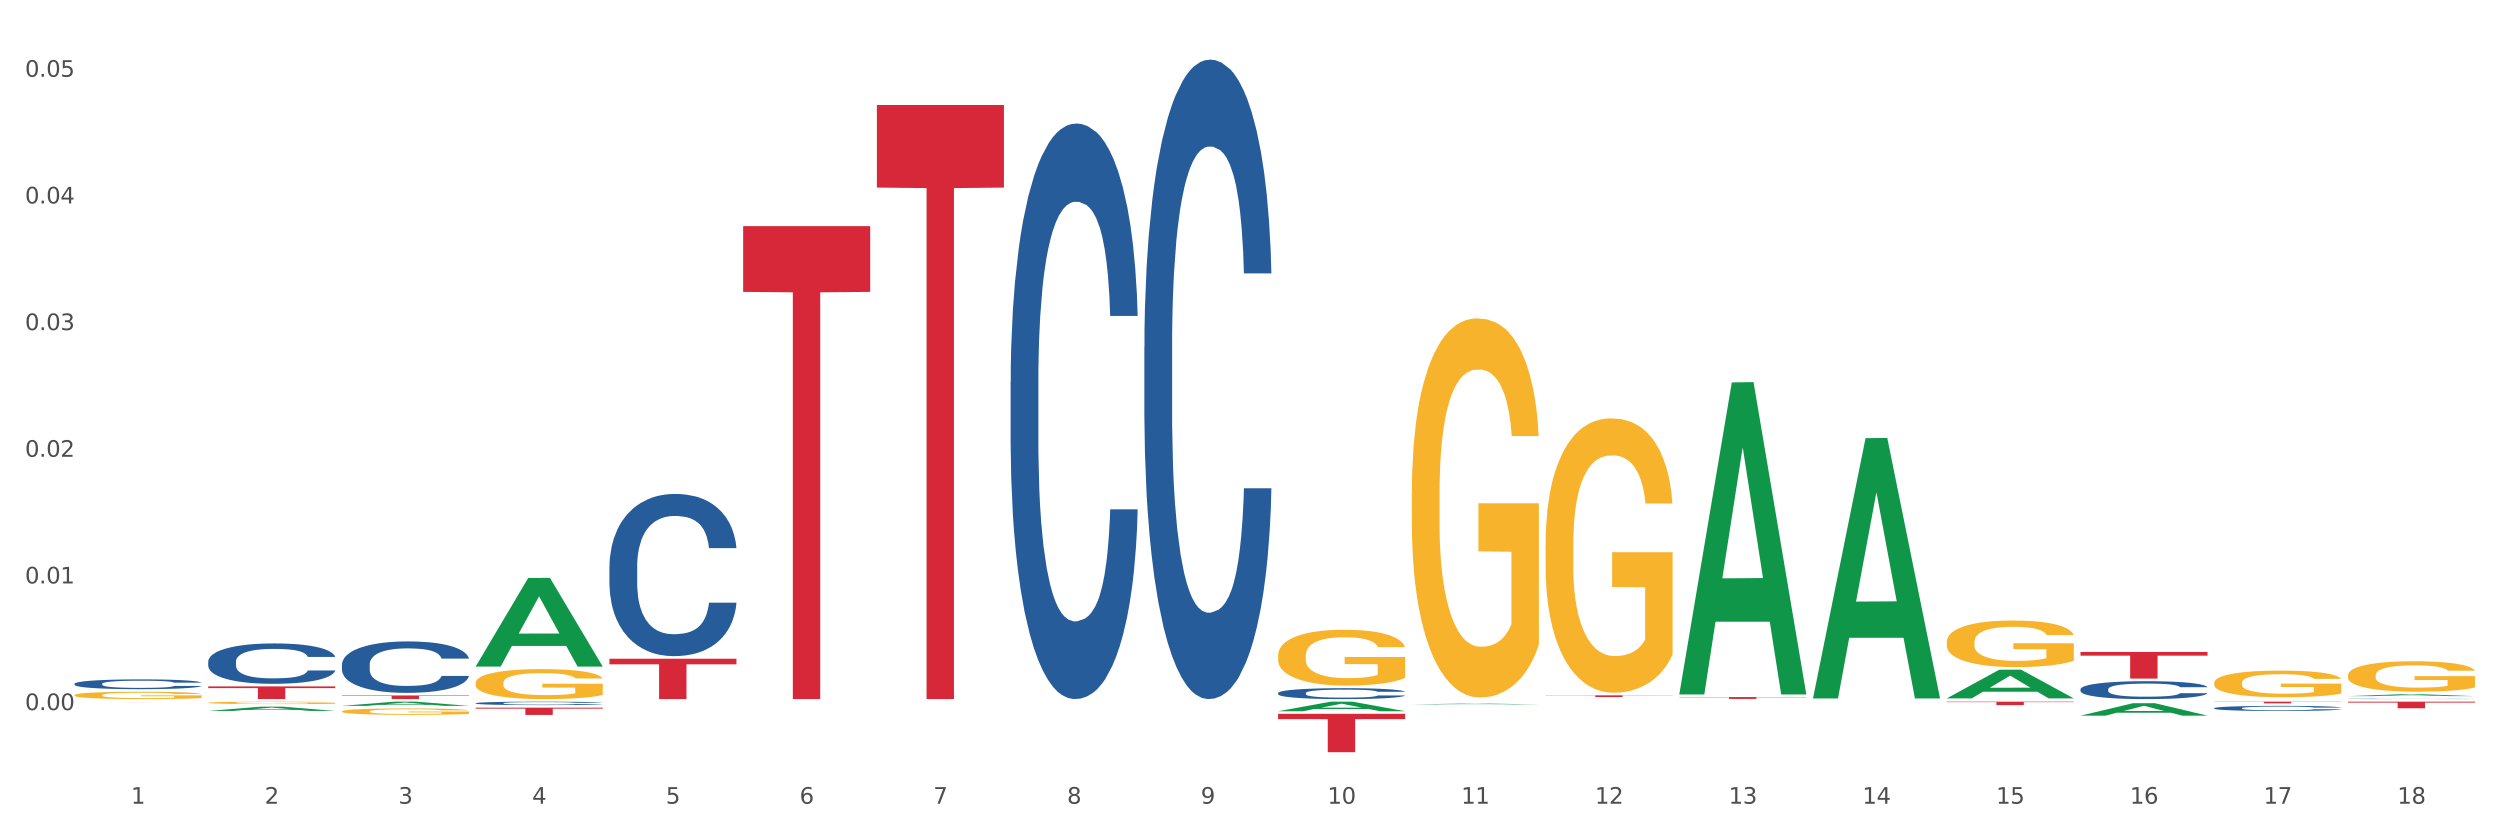 <?xml version="1.0" encoding="utf-8" standalone="no"?>
<!DOCTYPE svg PUBLIC "-//W3C//DTD SVG 1.1//EN"
  "http://www.w3.org/Graphics/SVG/1.1/DTD/svg11.dtd">
<svg xmlns:xlink="http://www.w3.org/1999/xlink" width="1080pt" height="360pt" viewBox="0 0 1080 360" xmlns="http://www.w3.org/2000/svg" version="1.1">
 <rect x="0" y="0" width="1080" height="360" fill="#333333" stroke="none"/>
 <defs>
  <style type="text/css">*{stroke-linejoin: round; stroke-linecap: butt}</style>
 </defs>
 <g id="figure_1">
  <g id="patch_1">
   <path d="M 0 360 
L 1080 360 
L 1080 0 
L 0 0 
z
" style="fill: #ffffff; stroke: #ffffff; stroke-linejoin: miter"/>
  </g>
  <g id="axes_1">
   <g id="matplotlib.axis_1">
    <g id="xtick_1">
     <g id="text_1">
      <!-- 1 -->
      <g style="fill: #4d4d4d" transform="translate(56.563 347.204) scale(0.096 -0.096)">
       <defs>
        <path id="DejaVuSans-31" d="M 794 531 
L 1825 531 
L 1825 4091 
L 703 3866 
L 703 4441 
L 1819 4666 
L 2450 4666 
L 2450 531 
L 3481 531 
L 3481 0 
L 794 0 
L 794 531 
z
" transform="scale(0.016)"/>
       </defs>
       <use xlink:href="#DejaVuSans-31"/>
      </g>
     </g>
    </g>
    <g id="xtick_2">
     <g id="text_2">
      <!-- 2 -->
      <g style="fill: #4d4d4d" transform="translate(114.336 347.204) scale(0.096 -0.096)">
       <defs>
        <path id="DejaVuSans-32" d="M 1228 531 
L 3431 531 
L 3431 0 
L 469 0 
L 469 531 
Q 828 903 1448 1529 
Q 2069 2156 2228 2338 
Q 2531 2678 2651 2914 
Q 2772 3150 2772 3378 
Q 2772 3750 2511 3984 
Q 2250 4219 1831 4219 
Q 1534 4219 1204 4116 
Q 875 4013 500 3803 
L 500 4441 
Q 881 4594 1212 4672 
Q 1544 4750 1819 4750 
Q 2544 4750 2975 4387 
Q 3406 4025 3406 3419 
Q 3406 3131 3298 2873 
Q 3191 2616 2906 2266 
Q 2828 2175 2409 1742 
Q 1991 1309 1228 531 
z
" transform="scale(0.016)"/>
       </defs>
       <use xlink:href="#DejaVuSans-32"/>
      </g>
     </g>
    </g>
    <g id="xtick_3">
     <g id="text_3">
      <!-- 3 -->
      <g style="fill: #4d4d4d" transform="translate(172.109 347.204) scale(0.096 -0.096)">
       <defs>
        <path id="DejaVuSans-33" d="M 2597 2516 
Q 3050 2419 3304 2112 
Q 3559 1806 3559 1356 
Q 3559 666 3084 287 
Q 2609 -91 1734 -91 
Q 1441 -91 1130 -33 
Q 819 25 488 141 
L 488 750 
Q 750 597 1062 519 
Q 1375 441 1716 441 
Q 2309 441 2620 675 
Q 2931 909 2931 1356 
Q 2931 1769 2642 2001 
Q 2353 2234 1838 2234 
L 1294 2234 
L 1294 2753 
L 1863 2753 
Q 2328 2753 2575 2939 
Q 2822 3125 2822 3475 
Q 2822 3834 2567 4026 
Q 2313 4219 1838 4219 
Q 1578 4219 1281 4162 
Q 984 4106 628 3988 
L 628 4550 
Q 988 4650 1302 4700 
Q 1616 4750 1894 4750 
Q 2613 4750 3031 4423 
Q 3450 4097 3450 3541 
Q 3450 3153 3228 2886 
Q 3006 2619 2597 2516 
z
" transform="scale(0.016)"/>
       </defs>
       <use xlink:href="#DejaVuSans-33"/>
      </g>
     </g>
    </g>
    <g id="xtick_4">
     <g id="text_4">
      <!-- 4 -->
      <g style="fill: #4d4d4d" transform="translate(229.882 347.204) scale(0.096 -0.096)">
       <defs>
        <path id="DejaVuSans-34" d="M 2419 4116 
L 825 1625 
L 2419 1625 
L 2419 4116 
z
M 2253 4666 
L 3047 4666 
L 3047 1625 
L 3713 1625 
L 3713 1100 
L 3047 1100 
L 3047 0 
L 2419 0 
L 2419 1100 
L 313 1100 
L 313 1709 
L 2253 4666 
z
" transform="scale(0.016)"/>
       </defs>
       <use xlink:href="#DejaVuSans-34"/>
      </g>
     </g>
    </g>
    <g id="xtick_5">
     <g id="text_5">
      <!-- 5 -->
      <g style="fill: #4d4d4d" transform="translate(287.655 347.204) scale(0.096 -0.096)">
       <defs>
        <path id="DejaVuSans-35" d="M 691 4666 
L 3169 4666 
L 3169 4134 
L 1269 4134 
L 1269 2991 
Q 1406 3038 1543 3061 
Q 1681 3084 1819 3084 
Q 2600 3084 3056 2656 
Q 3513 2228 3513 1497 
Q 3513 744 3044 326 
Q 2575 -91 1722 -91 
Q 1428 -91 1123 -41 
Q 819 9 494 109 
L 494 744 
Q 775 591 1075 516 
Q 1375 441 1709 441 
Q 2250 441 2565 725 
Q 2881 1009 2881 1497 
Q 2881 1984 2565 2268 
Q 2250 2553 1709 2553 
Q 1456 2553 1204 2497 
Q 953 2441 691 2322 
L 691 4666 
z
" transform="scale(0.016)"/>
       </defs>
       <use xlink:href="#DejaVuSans-35"/>
      </g>
     </g>
    </g>
    <g id="xtick_6">
     <g id="text_6">
      <!-- 6 -->
      <g style="fill: #4d4d4d" transform="translate(345.428 347.204) scale(0.096 -0.096)">
       <defs>
        <path id="DejaVuSans-36" d="M 2113 2584 
Q 1688 2584 1439 2293 
Q 1191 2003 1191 1497 
Q 1191 994 1439 701 
Q 1688 409 2113 409 
Q 2538 409 2786 701 
Q 3034 994 3034 1497 
Q 3034 2003 2786 2293 
Q 2538 2584 2113 2584 
z
M 3366 4563 
L 3366 3988 
Q 3128 4100 2886 4159 
Q 2644 4219 2406 4219 
Q 1781 4219 1451 3797 
Q 1122 3375 1075 2522 
Q 1259 2794 1537 2939 
Q 1816 3084 2150 3084 
Q 2853 3084 3261 2657 
Q 3669 2231 3669 1497 
Q 3669 778 3244 343 
Q 2819 -91 2113 -91 
Q 1303 -91 875 529 
Q 447 1150 447 2328 
Q 447 3434 972 4092 
Q 1497 4750 2381 4750 
Q 2619 4750 2861 4703 
Q 3103 4656 3366 4563 
z
" transform="scale(0.016)"/>
       </defs>
       <use xlink:href="#DejaVuSans-36"/>
      </g>
     </g>
    </g>
    <g id="xtick_7">
     <g id="text_7">
      <!-- 7 -->
      <g style="fill: #4d4d4d" transform="translate(403.201 347.204) scale(0.096 -0.096)">
       <defs>
        <path id="DejaVuSans-37" d="M 525 4666 
L 3525 4666 
L 3525 4397 
L 1831 0 
L 1172 0 
L 2766 4134 
L 525 4134 
L 525 4666 
z
" transform="scale(0.016)"/>
       </defs>
       <use xlink:href="#DejaVuSans-37"/>
      </g>
     </g>
    </g>
    <g id="xtick_8">
     <g id="text_8">
      <!-- 8 -->
      <g style="fill: #4d4d4d" transform="translate(460.974 347.204) scale(0.096 -0.096)">
       <defs>
        <path id="DejaVuSans-38" d="M 2034 2216 
Q 1584 2216 1326 1975 
Q 1069 1734 1069 1313 
Q 1069 891 1326 650 
Q 1584 409 2034 409 
Q 2484 409 2743 651 
Q 3003 894 3003 1313 
Q 3003 1734 2745 1975 
Q 2488 2216 2034 2216 
z
M 1403 2484 
Q 997 2584 770 2862 
Q 544 3141 544 3541 
Q 544 4100 942 4425 
Q 1341 4750 2034 4750 
Q 2731 4750 3128 4425 
Q 3525 4100 3525 3541 
Q 3525 3141 3298 2862 
Q 3072 2584 2669 2484 
Q 3125 2378 3379 2068 
Q 3634 1759 3634 1313 
Q 3634 634 3220 271 
Q 2806 -91 2034 -91 
Q 1263 -91 848 271 
Q 434 634 434 1313 
Q 434 1759 690 2068 
Q 947 2378 1403 2484 
z
M 1172 3481 
Q 1172 3119 1398 2916 
Q 1625 2713 2034 2713 
Q 2441 2713 2670 2916 
Q 2900 3119 2900 3481 
Q 2900 3844 2670 4047 
Q 2441 4250 2034 4250 
Q 1625 4250 1398 4047 
Q 1172 3844 1172 3481 
z
" transform="scale(0.016)"/>
       </defs>
       <use xlink:href="#DejaVuSans-38"/>
      </g>
     </g>
    </g>
    <g id="xtick_9">
     <g id="text_9">
      <!-- 9 -->
      <g style="fill: #4d4d4d" transform="translate(518.747 347.204) scale(0.096 -0.096)">
       <defs>
        <path id="DejaVuSans-39" d="M 703 97 
L 703 672 
Q 941 559 1184 500 
Q 1428 441 1663 441 
Q 2288 441 2617 861 
Q 2947 1281 2994 2138 
Q 2813 1869 2534 1725 
Q 2256 1581 1919 1581 
Q 1219 1581 811 2004 
Q 403 2428 403 3163 
Q 403 3881 828 4315 
Q 1253 4750 1959 4750 
Q 2769 4750 3195 4129 
Q 3622 3509 3622 2328 
Q 3622 1225 3098 567 
Q 2575 -91 1691 -91 
Q 1453 -91 1209 -44 
Q 966 3 703 97 
z
M 1959 2075 
Q 2384 2075 2632 2365 
Q 2881 2656 2881 3163 
Q 2881 3666 2632 3958 
Q 2384 4250 1959 4250 
Q 1534 4250 1286 3958 
Q 1038 3666 1038 3163 
Q 1038 2656 1286 2365 
Q 1534 2075 1959 2075 
z
" transform="scale(0.016)"/>
       </defs>
       <use xlink:href="#DejaVuSans-39"/>
      </g>
     </g>
    </g>
    <g id="xtick_10">
     <g id="text_10">
      <!-- 10 -->
      <g style="fill: #4d4d4d" transform="translate(573.466 347.204) scale(0.096 -0.096)">
       <defs>
        <path id="DejaVuSans-30" d="M 2034 4250 
Q 1547 4250 1301 3770 
Q 1056 3291 1056 2328 
Q 1056 1369 1301 889 
Q 1547 409 2034 409 
Q 2525 409 2770 889 
Q 3016 1369 3016 2328 
Q 3016 3291 2770 3770 
Q 2525 4250 2034 4250 
z
M 2034 4750 
Q 2819 4750 3233 4129 
Q 3647 3509 3647 2328 
Q 3647 1150 3233 529 
Q 2819 -91 2034 -91 
Q 1250 -91 836 529 
Q 422 1150 422 2328 
Q 422 3509 836 4129 
Q 1250 4750 2034 4750 
z
" transform="scale(0.016)"/>
       </defs>
       <use xlink:href="#DejaVuSans-31"/>
       <use xlink:href="#DejaVuSans-30" transform="translate(63.623 0)"/>
      </g>
     </g>
    </g>
    <g id="xtick_11">
     <g id="text_11">
      <!-- 11 -->
      <g style="fill: #4d4d4d" transform="translate(631.239 347.204) scale(0.096 -0.096)">
       <use xlink:href="#DejaVuSans-31"/>
       <use xlink:href="#DejaVuSans-31" transform="translate(63.623 0)"/>
      </g>
     </g>
    </g>
    <g id="xtick_12">
     <g id="text_12">
      <!-- 12 -->
      <g style="fill: #4d4d4d" transform="translate(689.012 347.204) scale(0.096 -0.096)">
       <use xlink:href="#DejaVuSans-31"/>
       <use xlink:href="#DejaVuSans-32" transform="translate(63.623 0)"/>
      </g>
     </g>
    </g>
    <g id="xtick_13">
     <g id="text_13">
      <!-- 13 -->
      <g style="fill: #4d4d4d" transform="translate(746.785 347.204) scale(0.096 -0.096)">
       <use xlink:href="#DejaVuSans-31"/>
       <use xlink:href="#DejaVuSans-33" transform="translate(63.623 0)"/>
      </g>
     </g>
    </g>
    <g id="xtick_14">
     <g id="text_14">
      <!-- 14 -->
      <g style="fill: #4d4d4d" transform="translate(804.558 347.204) scale(0.096 -0.096)">
       <use xlink:href="#DejaVuSans-31"/>
       <use xlink:href="#DejaVuSans-34" transform="translate(63.623 0)"/>
      </g>
     </g>
    </g>
    <g id="xtick_15">
     <g id="text_15">
      <!-- 15 -->
      <g style="fill: #4d4d4d" transform="translate(862.331 347.204) scale(0.096 -0.096)">
       <use xlink:href="#DejaVuSans-31"/>
       <use xlink:href="#DejaVuSans-35" transform="translate(63.623 0)"/>
      </g>
     </g>
    </g>
    <g id="xtick_16">
     <g id="text_16">
      <!-- 16 -->
      <g style="fill: #4d4d4d" transform="translate(920.104 347.204) scale(0.096 -0.096)">
       <use xlink:href="#DejaVuSans-31"/>
       <use xlink:href="#DejaVuSans-36" transform="translate(63.623 0)"/>
      </g>
     </g>
    </g>
    <g id="xtick_17">
     <g id="text_17">
      <!-- 17 -->
      <g style="fill: #4d4d4d" transform="translate(977.877 347.204) scale(0.096 -0.096)">
       <use xlink:href="#DejaVuSans-31"/>
       <use xlink:href="#DejaVuSans-37" transform="translate(63.623 0)"/>
      </g>
     </g>
    </g>
    <g id="xtick_18">
     <g id="text_18">
      <!-- 18 -->
      <g style="fill: #4d4d4d" transform="translate(1035.65 347.204) scale(0.096 -0.096)">
       <use xlink:href="#DejaVuSans-31"/>
       <use xlink:href="#DejaVuSans-38" transform="translate(63.623 0)"/>
      </g>
     </g>
    </g>
    <g id="xtick_19"/>
    <g id="xtick_20"/>
    <g id="xtick_21"/>
    <g id="xtick_22"/>
    <g id="xtick_23"/>
    <g id="xtick_24"/>
    <g id="xtick_25"/>
    <g id="xtick_26"/>
    <g id="xtick_27"/>
    <g id="xtick_28"/>
    <g id="xtick_29"/>
    <g id="xtick_30"/>
    <g id="xtick_31"/>
    <g id="xtick_32"/>
    <g id="xtick_33"/>
    <g id="xtick_34"/>
    <g id="xtick_35"/>
   </g>
   <g id="matplotlib.axis_2">
    <g id="ytick_1">
     <g id="text_19">
      <!-- 0.00 -->
      <g style="fill: #4d4d4d" transform="translate(10.8 306.768) scale(0.096 -0.096)">
       <defs>
        <path id="DejaVuSans-2e" d="M 684 794 
L 1344 794 
L 1344 0 
L 684 0 
L 684 794 
z
" transform="scale(0.016)"/>
       </defs>
       <use xlink:href="#DejaVuSans-30"/>
       <use xlink:href="#DejaVuSans-2e" transform="translate(63.623 0)"/>
       <use xlink:href="#DejaVuSans-30" transform="translate(95.41 0)"/>
       <use xlink:href="#DejaVuSans-30" transform="translate(159.033 0)"/>
      </g>
     </g>
    </g>
    <g id="ytick_2">
     <g id="text_20">
      <!-- 0.01 -->
      <g style="fill: #4d4d4d" transform="translate(10.8 252.048) scale(0.096 -0.096)">
       <use xlink:href="#DejaVuSans-30"/>
       <use xlink:href="#DejaVuSans-2e" transform="translate(63.623 0)"/>
       <use xlink:href="#DejaVuSans-30" transform="translate(95.41 0)"/>
       <use xlink:href="#DejaVuSans-31" transform="translate(159.033 0)"/>
      </g>
     </g>
    </g>
    <g id="ytick_3">
     <g id="text_21">
      <!-- 0.02 -->
      <g style="fill: #4d4d4d" transform="translate(10.8 197.328) scale(0.096 -0.096)">
       <use xlink:href="#DejaVuSans-30"/>
       <use xlink:href="#DejaVuSans-2e" transform="translate(63.623 0)"/>
       <use xlink:href="#DejaVuSans-30" transform="translate(95.41 0)"/>
       <use xlink:href="#DejaVuSans-32" transform="translate(159.033 0)"/>
      </g>
     </g>
    </g>
    <g id="ytick_4">
     <g id="text_22">
      <!-- 0.03 -->
      <g style="fill: #4d4d4d" transform="translate(10.8 142.608) scale(0.096 -0.096)">
       <use xlink:href="#DejaVuSans-30"/>
       <use xlink:href="#DejaVuSans-2e" transform="translate(63.623 0)"/>
       <use xlink:href="#DejaVuSans-30" transform="translate(95.41 0)"/>
       <use xlink:href="#DejaVuSans-33" transform="translate(159.033 0)"/>
      </g>
     </g>
    </g>
    <g id="ytick_5">
     <g id="text_23">
      <!-- 0.04 -->
      <g style="fill: #4d4d4d" transform="translate(10.8 87.888) scale(0.096 -0.096)">
       <use xlink:href="#DejaVuSans-30"/>
       <use xlink:href="#DejaVuSans-2e" transform="translate(63.623 0)"/>
       <use xlink:href="#DejaVuSans-30" transform="translate(95.41 0)"/>
       <use xlink:href="#DejaVuSans-34" transform="translate(159.033 0)"/>
      </g>
     </g>
    </g>
    <g id="ytick_6">
     <g id="text_24">
      <!-- 0.05 -->
      <g style="fill: #4d4d4d" transform="translate(10.8 33.168) scale(0.096 -0.096)">
       <use xlink:href="#DejaVuSans-30"/>
       <use xlink:href="#DejaVuSans-2e" transform="translate(63.623 0)"/>
       <use xlink:href="#DejaVuSans-30" transform="translate(95.41 0)"/>
       <use xlink:href="#DejaVuSans-35" transform="translate(159.033 0)"/>
      </g>
     </g>
    </g>
    <g id="ytick_7"/>
    <g id="ytick_8"/>
    <g id="ytick_9"/>
    <g id="ytick_10"/>
    <g id="ytick_11"/>
    <g id="ytick_12"/>
   </g>
   <g id="PolyCollection_1">
    <path d="M 89.948 307.121 
L 90.005 307.119 
L 112.637 305.28 
L 122.03 305.278 
L 144.832 307.125 
L 133.969 307.125 
L 129.046 306.695 
L 105.678 306.695 
L 105.508 306.702 
L 100.755 307.125 
L 89.948 307.125 
L 89.948 307.121 
L 108.62 306.438 
L 126.104 306.436 
L 117.447 305.672 
L 117.334 305.668 
L 117.22 305.673 
L 108.563 306.436 
L 108.62 306.438 
L 89.948 307.121 
z
" clip-path="url(#p0a4933acbb)" style="fill: #109648"/>
    <path d="M 147.721 304.926 
L 147.778 304.924 
L 170.41 303.122 
L 179.803 303.121 
L 202.605 304.929 
L 191.742 304.929 
L 186.819 304.508 
L 163.451 304.508 
L 163.281 304.515 
L 158.528 304.929 
L 147.721 304.929 
L 147.721 304.926 
L 166.393 304.257 
L 183.877 304.255 
L 175.22 303.506 
L 175.107 303.503 
L 174.993 303.508 
L 166.336 304.255 
L 166.393 304.257 
L 147.721 304.926 
z
" clip-path="url(#p0a4933acbb)" style="fill: #109648"/>
    <path d="M 205.494 287.888 
L 205.551 287.852 
L 228.183 249.674 
L 237.576 249.638 
L 260.378 287.96 
L 249.515 287.96 
L 244.592 279.036 
L 221.224 279.036 
L 221.054 279.18 
L 216.301 287.96 
L 205.494 287.96 
L 205.494 287.888 
L 224.166 273.71 
L 241.65 273.674 
L 232.993 257.806 
L 232.88 257.734 
L 232.766 257.842 
L 224.109 273.674 
L 224.166 273.71 
L 205.494 287.888 
z
" clip-path="url(#p0a4933acbb)" style="fill: #109648"/>
    <path d="M 552.132 307.245 
L 552.188 307.241 
L 574.821 303.125 
L 584.214 303.121 
L 607.016 307.253 
L 596.152 307.253 
L 591.23 306.29 
L 567.862 306.29 
L 567.692 306.306 
L 562.939 307.253 
L 552.132 307.253 
L 552.132 307.245 
L 570.804 305.716 
L 588.288 305.712 
L 579.631 304.001 
L 579.517 303.994 
L 579.404 304.005 
L 570.747 305.712 
L 570.804 305.716 
L 552.132 307.245 
z
" clip-path="url(#p0a4933acbb)" style="fill: #109648"/>
    <path d="M 609.905 304.293 
L 609.961 304.292 
L 632.594 303.946 
L 641.987 303.946 
L 664.789 304.293 
L 653.925 304.293 
L 649.003 304.212 
L 625.635 304.212 
L 625.465 304.214 
L 620.712 304.293 
L 609.905 304.293 
L 609.905 304.293 
L 628.577 304.164 
L 646.061 304.164 
L 637.404 304.02 
L 637.29 304.019 
L 637.177 304.02 
L 628.52 304.164 
L 628.577 304.164 
L 609.905 304.293 
z
" clip-path="url(#p0a4933acbb)" style="fill: #109648"/>
    <path d="M 725.451 299.767 
L 725.507 299.64 
L 748.14 165.198 
L 757.533 165.071 
L 780.335 300.02 
L 769.471 300.02 
L 764.549 268.595 
L 741.181 268.595 
L 741.011 269.102 
L 736.258 300.02 
L 725.451 300.02 
L 725.451 299.767 
L 744.123 249.842 
L 761.607 249.715 
L 752.95 193.835 
L 752.836 193.581 
L 752.723 193.961 
L 744.066 249.715 
L 744.123 249.842 
L 725.451 299.767 
z
" clip-path="url(#p0a4933acbb)" style="fill: #109648"/>
    <path d="M 783.224 301.518 
L 783.28 301.412 
L 805.913 189.286 
L 815.306 189.18 
L 838.108 301.729 
L 827.244 301.729 
L 822.322 275.521 
L 798.953 275.521 
L 798.784 275.943 
L 794.031 301.729 
L 783.224 301.729 
L 783.224 301.518 
L 801.896 259.88 
L 819.38 259.774 
L 810.722 213.169 
L 810.609 212.958 
L 810.496 213.275 
L 801.839 259.774 
L 801.896 259.88 
L 783.224 301.518 
z
" clip-path="url(#p0a4933acbb)" style="fill: #109648"/>
    <path d="M 840.997 301.683 
L 841.053 301.671 
L 863.686 289.312 
L 873.079 289.3 
L 895.881 301.706 
L 885.017 301.706 
L 880.095 298.817 
L 856.726 298.817 
L 856.557 298.864 
L 851.804 301.706 
L 840.997 301.706 
L 840.997 301.683 
L 859.669 297.093 
L 877.152 297.081 
L 868.495 291.944 
L 868.382 291.921 
L 868.269 291.956 
L 859.612 297.081 
L 859.669 297.093 
L 840.997 301.683 
z
" clip-path="url(#p0a4933acbb)" style="fill: #109648"/>
    <path d="M 898.77 309.161 
L 898.826 309.156 
L 921.459 303.775 
L 930.852 303.77 
L 953.654 309.171 
L 942.79 309.171 
L 937.868 307.914 
L 914.499 307.914 
L 914.33 307.934 
L 909.577 309.171 
L 898.77 309.171 
L 898.77 309.161 
L 917.442 307.163 
L 934.925 307.158 
L 926.268 304.921 
L 926.155 304.911 
L 926.042 304.926 
L 917.385 307.158 
L 917.442 307.163 
L 898.77 309.161 
z
" clip-path="url(#p0a4933acbb)" style="fill: #109648"/>
    <path d="M 1014.316 300.736 
L 1014.372 300.735 
L 1037.005 299.916 
L 1046.398 299.915 
L 1069.2 300.737 
L 1058.336 300.737 
L 1053.414 300.546 
L 1030.045 300.546 
L 1029.876 300.549 
L 1025.123 300.737 
L 1014.316 300.737 
L 1014.316 300.736 
L 1032.988 300.432 
L 1050.471 300.431 
L 1041.814 300.091 
L 1041.701 300.089 
L 1041.588 300.091 
L 1032.931 300.431 
L 1032.988 300.432 
L 1014.316 300.736 
z
" clip-path="url(#p0a4933acbb)" style="fill: #109648"/>
    <path d="M 667.678 235.507 
L 667.743 235.399 
L 667.743 231.502 
L 667.872 228.146 
L 668.52 220.027 
L 669.492 213.315 
L 670.205 209.743 
L 670.918 206.82 
L 671.76 203.897 
L 672.797 200.866 
L 674.676 196.428 
L 675.842 194.155 
L 677.268 191.773 
L 679.86 188.309 
L 681.739 186.36 
L 683.683 184.737 
L 686.858 182.788 
L 688.932 181.922 
L 691.135 181.273 
L 693.792 180.84 
L 695.8 180.731 
L 700.207 181.056 
L 703.965 182.03 
L 705.779 182.788 
L 708.112 184.087 
L 709.343 184.953 
L 711.352 186.685 
L 713.426 188.959 
L 714.851 190.907 
L 716.989 194.588 
L 718.609 198.268 
L 720.1 202.815 
L 720.877 205.954 
L 721.461 208.877 
L 721.979 212.233 
L 722.497 217.537 
L 710.834 217.537 
L 710.38 213.748 
L 709.667 210.176 
L 708.63 206.712 
L 707.723 204.547 
L 706.168 201.841 
L 704.743 200.108 
L 703.252 198.809 
L 701.438 197.727 
L 700.012 197.186 
L 698.003 196.753 
L 694.051 196.861 
L 691.394 197.727 
L 689.58 198.809 
L 688.413 199.784 
L 687.377 200.866 
L 686.21 202.382 
L 684.849 204.655 
L 683.877 206.712 
L 682.905 209.31 
L 682.128 211.908 
L 681.415 214.939 
L 680.832 218.187 
L 680.378 221.542 
L 679.99 225.656 
L 679.666 232.476 
L 679.666 247.306 
L 679.795 250.662 
L 680.119 255.1 
L 680.508 258.456 
L 681.156 262.462 
L 681.739 265.168 
L 682.841 269.065 
L 684.072 272.312 
L 685.044 274.369 
L 686.016 276.101 
L 687.701 278.483 
L 689.58 280.431 
L 691.2 281.622 
L 693.403 282.705 
L 694.893 283.138 
L 696.189 283.354 
L 699.364 283.354 
L 701.632 283.029 
L 704.159 282.272 
L 706.103 281.297 
L 707.723 280.107 
L 709.538 278.158 
L 710.704 276.318 
L 710.704 253.693 
L 696.448 253.585 
L 696.448 238.538 
L 722.562 238.538 
L 722.562 282.705 
L 721.461 284.978 
L 720.229 287.035 
L 718.933 288.875 
L 716.989 291.148 
L 714.657 293.313 
L 712.583 294.829 
L 710.38 296.128 
L 707.788 297.319 
L 704.419 298.401 
L 702.345 298.834 
L 699.753 299.159 
L 696.708 299.267 
L 694.051 299.051 
L 691.459 298.509 
L 688.737 297.535 
L 686.081 296.128 
L 684.072 294.721 
L 682.063 292.989 
L 679.925 290.715 
L 678.24 288.55 
L 676.944 286.602 
L 675.518 284.112 
L 673.963 280.864 
L 672.797 277.942 
L 671.76 274.911 
L 670.659 271.013 
L 669.881 267.658 
L 669.103 263.436 
L 668.65 260.297 
L 668.131 255.425 
L 667.743 248.605 
L 667.678 235.507 
z
" clip-path="url(#p0a4933acbb)" style="fill: #f7b32b"/>
    <path d="M 609.905 213.218 
L 609.97 213.068 
L 609.97 207.683 
L 610.099 203.046 
L 610.747 191.827 
L 611.719 182.552 
L 612.432 177.616 
L 613.145 173.577 
L 613.987 169.538 
L 615.024 165.35 
L 616.903 159.217 
L 618.069 156.075 
L 619.495 152.784 
L 622.087 147.998 
L 623.966 145.305 
L 625.91 143.061 
L 629.085 140.369 
L 631.159 139.172 
L 633.362 138.274 
L 636.019 137.676 
L 638.027 137.526 
L 642.434 137.975 
L 646.192 139.322 
L 648.006 140.369 
L 650.339 142.164 
L 651.57 143.36 
L 653.579 145.754 
L 655.653 148.895 
L 657.078 151.588 
L 659.216 156.674 
L 660.836 161.76 
L 662.327 168.042 
L 663.104 172.381 
L 663.688 176.419 
L 664.206 181.057 
L 664.724 188.386 
L 653.061 188.386 
L 652.607 183.151 
L 651.894 178.214 
L 650.857 173.428 
L 649.95 170.436 
L 648.395 166.696 
L 646.97 164.303 
L 645.479 162.508 
L 643.665 161.012 
L 642.239 160.264 
L 640.231 159.666 
L 636.278 159.815 
L 633.621 161.012 
L 631.807 162.508 
L 630.64 163.854 
L 629.604 165.35 
L 628.437 167.444 
L 627.076 170.585 
L 626.104 173.428 
L 625.132 177.018 
L 624.355 180.608 
L 623.642 184.796 
L 623.059 189.284 
L 622.605 193.921 
L 622.217 199.606 
L 621.893 209.03 
L 621.893 229.523 
L 622.022 234.16 
L 622.346 240.294 
L 622.735 244.931 
L 623.383 250.466 
L 623.966 254.205 
L 625.068 259.59 
L 626.299 264.078 
L 627.271 266.92 
L 628.243 269.314 
L 629.928 272.605 
L 631.807 275.297 
L 633.427 276.943 
L 635.63 278.439 
L 637.12 279.037 
L 638.416 279.336 
L 641.591 279.336 
L 643.859 278.887 
L 646.386 277.84 
L 648.33 276.494 
L 649.95 274.848 
L 651.765 272.156 
L 652.931 269.613 
L 652.931 238.349 
L 638.675 238.199 
L 638.675 217.407 
L 664.789 217.407 
L 664.789 278.439 
L 663.688 281.58 
L 662.456 284.422 
L 661.16 286.965 
L 659.216 290.106 
L 656.884 293.098 
L 654.81 295.192 
L 652.607 296.987 
L 650.015 298.633 
L 646.646 300.129 
L 644.572 300.727 
L 641.98 301.176 
L 638.935 301.326 
L 636.278 301.026 
L 633.686 300.278 
L 630.964 298.932 
L 628.308 296.987 
L 626.299 295.043 
L 624.29 292.649 
L 622.152 289.508 
L 620.467 286.516 
L 619.171 283.824 
L 617.745 280.383 
L 616.19 275.896 
L 615.024 271.857 
L 613.987 267.668 
L 612.886 262.283 
L 612.108 257.646 
L 611.33 251.812 
L 610.877 247.474 
L 610.358 240.742 
L 609.97 231.318 
L 609.905 213.218 
z
" clip-path="url(#p0a4933acbb)" style="fill: #f7b32b"/>
    <path d="M 552.132 283.204 
L 552.197 283.182 
L 552.197 282.389 
L 552.326 281.706 
L 552.974 280.054 
L 553.946 278.689 
L 554.659 277.962 
L 555.372 277.367 
L 556.214 276.772 
L 557.251 276.156 
L 559.13 275.253 
L 560.296 274.79 
L 561.722 274.306 
L 564.314 273.601 
L 566.193 273.204 
L 568.137 272.874 
L 571.312 272.477 
L 573.386 272.301 
L 575.589 272.169 
L 578.246 272.081 
L 580.254 272.059 
L 584.661 272.125 
L 588.419 272.323 
L 590.233 272.477 
L 592.566 272.742 
L 593.797 272.918 
L 595.806 273.27 
L 597.88 273.733 
L 599.305 274.129 
L 601.443 274.878 
L 603.063 275.627 
L 604.554 276.552 
L 605.331 277.191 
L 605.915 277.786 
L 606.433 278.468 
L 606.951 279.548 
L 595.288 279.548 
L 594.834 278.777 
L 594.121 278.05 
L 593.084 277.345 
L 592.177 276.905 
L 590.622 276.354 
L 589.197 276.002 
L 587.706 275.737 
L 585.892 275.517 
L 584.466 275.407 
L 582.458 275.319 
L 578.505 275.341 
L 575.848 275.517 
L 574.034 275.737 
L 572.867 275.935 
L 571.831 276.156 
L 570.664 276.464 
L 569.303 276.927 
L 568.331 277.345 
L 567.359 277.874 
L 566.582 278.402 
L 565.869 279.019 
L 565.286 279.68 
L 564.832 280.363 
L 564.444 281.2 
L 564.12 282.587 
L 564.12 285.605 
L 564.249 286.288 
L 564.573 287.191 
L 564.962 287.873 
L 565.61 288.688 
L 566.193 289.239 
L 567.295 290.032 
L 568.526 290.693 
L 569.498 291.111 
L 570.47 291.464 
L 572.155 291.948 
L 574.034 292.345 
L 575.654 292.587 
L 577.857 292.807 
L 579.347 292.895 
L 580.643 292.939 
L 583.818 292.939 
L 586.086 292.873 
L 588.613 292.719 
L 590.557 292.521 
L 592.177 292.279 
L 593.992 291.882 
L 595.158 291.508 
L 595.158 286.904 
L 580.902 286.882 
L 580.902 283.821 
L 607.016 283.821 
L 607.016 292.807 
L 605.915 293.27 
L 604.683 293.688 
L 603.387 294.063 
L 601.443 294.525 
L 599.111 294.966 
L 597.037 295.274 
L 594.834 295.538 
L 592.242 295.781 
L 588.873 296.001 
L 586.799 296.089 
L 584.207 296.155 
L 581.162 296.177 
L 578.505 296.133 
L 575.913 296.023 
L 573.191 295.825 
L 570.535 295.538 
L 568.526 295.252 
L 566.517 294.9 
L 564.379 294.437 
L 562.694 293.997 
L 561.398 293.6 
L 559.972 293.094 
L 558.417 292.433 
L 557.251 291.838 
L 556.214 291.221 
L 555.113 290.428 
L 554.335 289.746 
L 553.557 288.887 
L 553.104 288.248 
L 552.585 287.257 
L 552.197 285.869 
L 552.132 283.204 
z
" clip-path="url(#p0a4933acbb)" style="fill: #f7b32b"/>
    <path d="M 205.494 295.05 
L 205.559 295.038 
L 205.559 294.612 
L 205.688 294.246 
L 206.336 293.36 
L 207.308 292.627 
L 208.021 292.237 
L 208.734 291.918 
L 209.576 291.599 
L 210.613 291.268 
L 212.492 290.783 
L 213.659 290.535 
L 215.084 290.275 
L 217.676 289.897 
L 219.555 289.684 
L 221.499 289.507 
L 224.674 289.294 
L 226.748 289.199 
L 228.951 289.128 
L 231.608 289.081 
L 233.616 289.069 
L 238.023 289.105 
L 241.781 289.211 
L 243.595 289.294 
L 245.928 289.436 
L 247.159 289.53 
L 249.168 289.719 
L 251.242 289.967 
L 252.667 290.18 
L 254.806 290.582 
L 256.426 290.984 
L 257.916 291.48 
L 258.694 291.823 
L 259.277 292.142 
L 259.795 292.509 
L 260.313 293.088 
L 248.65 293.088 
L 248.196 292.674 
L 247.483 292.284 
L 246.447 291.906 
L 245.539 291.669 
L 243.984 291.374 
L 242.559 291.185 
L 241.068 291.043 
L 239.254 290.925 
L 237.828 290.866 
L 235.82 290.818 
L 231.867 290.83 
L 229.21 290.925 
L 227.396 291.043 
L 226.229 291.149 
L 225.193 291.268 
L 224.026 291.433 
L 222.666 291.681 
L 221.694 291.906 
L 220.722 292.189 
L 219.944 292.473 
L 219.231 292.804 
L 218.648 293.159 
L 218.194 293.525 
L 217.806 293.974 
L 217.482 294.719 
L 217.482 296.338 
L 217.611 296.704 
L 217.935 297.189 
L 218.324 297.555 
L 218.972 297.993 
L 219.555 298.288 
L 220.657 298.714 
L 221.888 299.068 
L 222.86 299.293 
L 223.832 299.482 
L 225.517 299.742 
L 227.396 299.955 
L 229.016 300.085 
L 231.219 300.203 
L 232.709 300.25 
L 234.005 300.274 
L 237.18 300.274 
L 239.448 300.238 
L 241.975 300.156 
L 243.919 300.049 
L 245.539 299.919 
L 247.354 299.706 
L 248.52 299.506 
L 248.52 297.035 
L 234.264 297.024 
L 234.264 295.381 
L 260.378 295.381 
L 260.378 300.203 
L 259.277 300.451 
L 258.046 300.676 
L 256.75 300.877 
L 254.806 301.125 
L 252.473 301.361 
L 250.399 301.527 
L 248.196 301.668 
L 245.604 301.798 
L 242.235 301.917 
L 240.161 301.964 
L 237.569 301.999 
L 234.524 302.011 
L 231.867 301.988 
L 229.275 301.928 
L 226.553 301.822 
L 223.897 301.668 
L 221.888 301.515 
L 219.879 301.326 
L 217.741 301.077 
L 216.056 300.841 
L 214.76 300.628 
L 213.335 300.356 
L 211.779 300.002 
L 210.613 299.683 
L 209.576 299.352 
L 208.475 298.926 
L 207.697 298.56 
L 206.92 298.099 
L 206.466 297.756 
L 205.948 297.224 
L 205.559 296.48 
L 205.494 295.05 
z
" clip-path="url(#p0a4933acbb)" style="fill: #f7b32b"/>
    <path d="M 147.721 307.321 
L 147.786 307.318 
L 147.786 307.227 
L 147.915 307.149 
L 148.563 306.958 
L 149.535 306.801 
L 150.248 306.718 
L 150.961 306.649 
L 151.803 306.581 
L 152.84 306.51 
L 154.719 306.406 
L 155.886 306.353 
L 157.311 306.297 
L 159.903 306.216 
L 161.782 306.17 
L 163.726 306.132 
L 166.901 306.087 
L 168.975 306.066 
L 171.178 306.051 
L 173.835 306.041 
L 175.844 306.039 
L 180.25 306.046 
L 184.008 306.069 
L 185.822 306.087 
L 188.155 306.117 
L 189.386 306.137 
L 191.395 306.178 
L 193.469 306.231 
L 194.894 306.277 
L 197.033 306.363 
L 198.653 306.449 
L 200.143 306.556 
L 200.921 306.629 
L 201.504 306.697 
L 202.022 306.776 
L 202.54 306.9 
L 190.877 306.9 
L 190.423 306.811 
L 189.71 306.728 
L 188.674 306.647 
L 187.766 306.596 
L 186.211 306.533 
L 184.786 306.492 
L 183.295 306.462 
L 181.481 306.436 
L 180.055 306.424 
L 178.047 306.414 
L 174.094 306.416 
L 171.437 306.436 
L 169.623 306.462 
L 168.456 306.485 
L 167.42 306.51 
L 166.253 306.545 
L 164.893 306.599 
L 163.921 306.647 
L 162.949 306.708 
L 162.171 306.768 
L 161.458 306.839 
L 160.875 306.915 
L 160.421 306.994 
L 160.033 307.09 
L 159.709 307.25 
L 159.709 307.597 
L 159.838 307.676 
L 160.162 307.78 
L 160.551 307.858 
L 161.199 307.952 
L 161.782 308.015 
L 162.884 308.106 
L 164.115 308.183 
L 165.087 308.231 
L 166.059 308.271 
L 167.744 308.327 
L 169.623 308.373 
L 171.243 308.4 
L 173.446 308.426 
L 174.936 308.436 
L 176.232 308.441 
L 179.407 308.441 
L 181.675 308.433 
L 184.203 308.416 
L 186.146 308.393 
L 187.766 308.365 
L 189.581 308.319 
L 190.747 308.276 
L 190.747 307.747 
L 176.491 307.744 
L 176.491 307.392 
L 202.605 307.392 
L 202.605 308.426 
L 201.504 308.479 
L 200.273 308.527 
L 198.977 308.57 
L 197.033 308.623 
L 194.7 308.674 
L 192.626 308.71 
L 190.423 308.74 
L 187.831 308.768 
L 184.462 308.793 
L 182.388 308.803 
L 179.796 308.811 
L 176.751 308.814 
L 174.094 308.808 
L 171.502 308.796 
L 168.78 308.773 
L 166.124 308.74 
L 164.115 308.707 
L 162.106 308.667 
L 159.968 308.613 
L 158.283 308.563 
L 156.987 308.517 
L 155.562 308.459 
L 154.006 308.383 
L 152.84 308.314 
L 151.803 308.243 
L 150.702 308.152 
L 149.924 308.074 
L 149.147 307.975 
L 148.693 307.901 
L 148.175 307.787 
L 147.786 307.628 
L 147.721 307.321 
z
" clip-path="url(#p0a4933acbb)" style="fill: #f7b32b"/>
    <path d="M 89.948 303.605 
L 90.013 303.604 
L 90.013 303.569 
L 90.142 303.54 
L 90.79 303.468 
L 91.762 303.409 
L 92.475 303.377 
L 93.188 303.351 
L 94.03 303.325 
L 95.067 303.299 
L 96.946 303.259 
L 98.113 303.239 
L 99.538 303.218 
L 102.13 303.188 
L 104.009 303.17 
L 105.953 303.156 
L 109.128 303.139 
L 111.202 303.131 
L 113.405 303.125 
L 116.062 303.122 
L 118.071 303.121 
L 122.477 303.123 
L 126.235 303.132 
L 128.049 303.139 
L 130.382 303.15 
L 131.613 303.158 
L 133.622 303.173 
L 135.696 303.193 
L 137.121 303.211 
L 139.26 303.243 
L 140.88 303.276 
L 142.37 303.316 
L 143.148 303.344 
L 143.731 303.369 
L 144.249 303.399 
L 144.768 303.446 
L 133.104 303.446 
L 132.65 303.413 
L 131.937 303.381 
L 130.901 303.35 
L 129.993 303.331 
L 128.438 303.307 
L 127.013 303.292 
L 125.522 303.28 
L 123.708 303.271 
L 122.282 303.266 
L 120.274 303.262 
L 116.321 303.263 
L 113.664 303.271 
L 111.85 303.28 
L 110.684 303.289 
L 109.647 303.299 
L 108.48 303.312 
L 107.12 303.332 
L 106.148 303.35 
L 105.176 303.373 
L 104.398 303.396 
L 103.685 303.423 
L 103.102 303.452 
L 102.648 303.481 
L 102.26 303.518 
L 101.936 303.578 
L 101.936 303.709 
L 102.065 303.739 
L 102.389 303.778 
L 102.778 303.808 
L 103.426 303.843 
L 104.009 303.867 
L 105.111 303.902 
L 106.342 303.93 
L 107.314 303.948 
L 108.286 303.964 
L 109.971 303.985 
L 111.85 304.002 
L 113.47 304.013 
L 115.673 304.022 
L 117.163 304.026 
L 118.459 304.028 
L 121.634 304.028 
L 123.902 304.025 
L 126.43 304.018 
L 128.373 304.01 
L 129.993 303.999 
L 131.808 303.982 
L 132.974 303.966 
L 132.974 303.766 
L 118.719 303.765 
L 118.719 303.632 
L 144.832 303.632 
L 144.832 304.022 
L 143.731 304.042 
L 142.5 304.06 
L 141.204 304.077 
L 139.26 304.097 
L 136.927 304.116 
L 134.853 304.129 
L 132.65 304.141 
L 130.058 304.151 
L 126.689 304.161 
L 124.615 304.165 
L 122.023 304.168 
L 118.978 304.169 
L 116.321 304.167 
L 113.729 304.162 
L 111.007 304.153 
L 108.351 304.141 
L 106.342 304.128 
L 104.333 304.113 
L 102.195 304.093 
L 100.51 304.074 
L 99.214 304.057 
L 97.789 304.035 
L 96.233 304.006 
L 95.067 303.98 
L 94.03 303.953 
L 92.929 303.919 
L 92.151 303.889 
L 91.374 303.852 
L 90.92 303.824 
L 90.402 303.781 
L 90.013 303.721 
L 89.948 303.605 
z
" clip-path="url(#p0a4933acbb)" style="fill: #f7b32b"/>
    <path d="M 956.543 295.021 
L 956.607 295.011 
L 956.607 294.633 
L 956.737 294.307 
L 957.385 293.52 
L 958.357 292.869 
L 959.07 292.523 
L 959.783 292.239 
L 960.625 291.956 
L 961.662 291.662 
L 963.541 291.232 
L 964.707 291.011 
L 966.133 290.78 
L 968.725 290.444 
L 970.604 290.255 
L 972.548 290.098 
L 975.723 289.909 
L 977.797 289.825 
L 980 289.762 
L 982.656 289.72 
L 984.665 289.709 
L 989.072 289.741 
L 992.83 289.835 
L 994.644 289.909 
L 996.977 290.035 
L 998.208 290.119 
L 1000.217 290.287 
L 1002.29 290.507 
L 1003.716 290.696 
L 1005.854 291.053 
L 1007.474 291.41 
L 1008.965 291.851 
L 1009.742 292.155 
L 1010.325 292.439 
L 1010.844 292.764 
L 1011.362 293.279 
L 999.698 293.279 
L 999.245 292.911 
L 998.532 292.565 
L 997.495 292.229 
L 996.588 292.019 
L 995.033 291.756 
L 993.607 291.588 
L 992.117 291.462 
L 990.303 291.358 
L 988.877 291.305 
L 986.868 291.263 
L 982.916 291.274 
L 980.259 291.358 
L 978.445 291.462 
L 977.278 291.557 
L 976.241 291.662 
L 975.075 291.809 
L 973.714 292.029 
L 972.742 292.229 
L 971.77 292.481 
L 970.993 292.733 
L 970.28 293.027 
L 969.697 293.342 
L 969.243 293.667 
L 968.854 294.066 
L 968.53 294.727 
L 968.53 296.165 
L 968.66 296.491 
L 968.984 296.921 
L 969.373 297.247 
L 970.021 297.635 
L 970.604 297.897 
L 971.706 298.275 
L 972.937 298.59 
L 973.909 298.79 
L 974.881 298.958 
L 976.565 299.189 
L 978.445 299.377 
L 980.065 299.493 
L 982.268 299.598 
L 983.758 299.64 
L 985.054 299.661 
L 988.229 299.661 
L 990.497 299.629 
L 993.024 299.556 
L 994.968 299.461 
L 996.588 299.346 
L 998.403 299.157 
L 999.569 298.979 
L 999.569 296.785 
L 985.313 296.774 
L 985.313 295.315 
L 1011.427 295.315 
L 1011.427 299.598 
L 1010.325 299.818 
L 1009.094 300.018 
L 1007.798 300.196 
L 1005.854 300.417 
L 1003.522 300.627 
L 1001.448 300.774 
L 999.245 300.9 
L 996.653 301.015 
L 993.283 301.12 
L 991.21 301.162 
L 988.618 301.194 
L 985.572 301.204 
L 982.916 301.183 
L 980.324 301.131 
L 977.602 301.036 
L 974.945 300.9 
L 972.937 300.763 
L 970.928 300.595 
L 968.79 300.375 
L 967.105 300.165 
L 965.809 299.976 
L 964.383 299.734 
L 962.828 299.419 
L 961.662 299.136 
L 960.625 298.842 
L 959.523 298.464 
L 958.746 298.139 
L 957.968 297.729 
L 957.515 297.425 
L 956.996 296.953 
L 956.607 296.291 
L 956.543 295.021 
z
" clip-path="url(#p0a4933acbb)" style="fill: #f7b32b"/>
    <path d="M 840.997 277.368 
L 841.062 277.35 
L 841.062 276.689 
L 841.191 276.119 
L 841.839 274.741 
L 842.811 273.602 
L 843.524 272.995 
L 844.237 272.499 
L 845.079 272.003 
L 846.116 271.489 
L 847.995 270.735 
L 849.161 270.35 
L 850.587 269.945 
L 853.179 269.357 
L 855.058 269.027 
L 857.002 268.751 
L 860.177 268.42 
L 862.251 268.273 
L 864.454 268.163 
L 867.111 268.089 
L 869.119 268.071 
L 873.526 268.126 
L 877.284 268.292 
L 879.098 268.42 
L 881.431 268.641 
L 882.662 268.788 
L 884.671 269.082 
L 886.744 269.468 
L 888.17 269.798 
L 890.308 270.423 
L 891.928 271.048 
L 893.419 271.819 
L 894.196 272.352 
L 894.779 272.848 
L 895.298 273.418 
L 895.816 274.318 
L 884.153 274.318 
L 883.699 273.675 
L 882.986 273.069 
L 881.949 272.481 
L 881.042 272.113 
L 879.487 271.654 
L 878.061 271.36 
L 876.571 271.14 
L 874.757 270.956 
L 873.331 270.864 
L 871.322 270.79 
L 867.37 270.809 
L 864.713 270.956 
L 862.899 271.14 
L 861.732 271.305 
L 860.695 271.489 
L 859.529 271.746 
L 858.168 272.132 
L 857.196 272.481 
L 856.224 272.922 
L 855.447 273.363 
L 854.734 273.877 
L 854.151 274.429 
L 853.697 274.998 
L 853.308 275.696 
L 852.984 276.854 
L 852.984 279.371 
L 853.114 279.941 
L 853.438 280.694 
L 853.827 281.264 
L 854.475 281.944 
L 855.058 282.403 
L 856.16 283.064 
L 857.391 283.616 
L 858.363 283.965 
L 859.335 284.259 
L 861.019 284.663 
L 862.899 284.994 
L 864.519 285.196 
L 866.722 285.38 
L 868.212 285.453 
L 869.508 285.49 
L 872.683 285.49 
L 874.951 285.435 
L 877.478 285.306 
L 879.422 285.141 
L 881.042 284.939 
L 882.857 284.608 
L 884.023 284.295 
L 884.023 280.455 
L 869.767 280.437 
L 869.767 277.883 
L 895.881 277.883 
L 895.881 285.38 
L 894.779 285.765 
L 893.548 286.115 
L 892.252 286.427 
L 890.308 286.813 
L 887.976 287.18 
L 885.902 287.437 
L 883.699 287.658 
L 881.107 287.86 
L 877.737 288.044 
L 875.664 288.117 
L 873.072 288.172 
L 870.026 288.191 
L 867.37 288.154 
L 864.778 288.062 
L 862.056 287.897 
L 859.4 287.658 
L 857.391 287.419 
L 855.382 287.125 
L 853.244 286.739 
L 851.559 286.372 
L 850.263 286.041 
L 848.837 285.618 
L 847.282 285.067 
L 846.116 284.571 
L 845.079 284.057 
L 843.977 283.395 
L 843.2 282.826 
L 842.422 282.109 
L 841.969 281.576 
L 841.45 280.749 
L 841.062 279.592 
L 840.997 277.368 
z
" clip-path="url(#p0a4933acbb)" style="fill: #f7b32b"/>
    <path d="M 32.175 300.303 
L 32.24 300.3 
L 32.24 300.196 
L 32.369 300.106 
L 33.017 299.888 
L 33.989 299.709 
L 34.702 299.613 
L 35.415 299.535 
L 36.257 299.456 
L 37.294 299.375 
L 39.173 299.256 
L 40.34 299.195 
L 41.765 299.131 
L 44.357 299.039 
L 46.236 298.986 
L 48.18 298.943 
L 51.355 298.891 
L 53.429 298.868 
L 55.632 298.85 
L 58.289 298.839 
L 60.298 298.836 
L 64.704 298.844 
L 68.462 298.87 
L 70.277 298.891 
L 72.609 298.926 
L 73.84 298.949 
L 75.849 298.995 
L 77.923 299.056 
L 79.348 299.108 
L 81.487 299.207 
L 83.107 299.305 
L 84.597 299.427 
L 85.375 299.511 
L 85.958 299.59 
L 86.476 299.68 
L 86.995 299.822 
L 75.331 299.822 
L 74.877 299.72 
L 74.164 299.624 
L 73.128 299.532 
L 72.22 299.474 
L 70.665 299.401 
L 69.24 299.355 
L 67.749 299.32 
L 65.935 299.291 
L 64.509 299.276 
L 62.501 299.265 
L 58.548 299.268 
L 55.891 299.291 
L 54.077 299.32 
L 52.911 299.346 
L 51.874 299.375 
L 50.707 299.416 
L 49.347 299.477 
L 48.375 299.532 
L 47.403 299.601 
L 46.625 299.671 
L 45.912 299.752 
L 45.329 299.839 
L 44.876 299.929 
L 44.487 300.039 
L 44.163 300.222 
L 44.163 300.619 
L 44.292 300.709 
L 44.616 300.828 
L 45.005 300.918 
L 45.653 301.025 
L 46.236 301.098 
L 47.338 301.202 
L 48.569 301.289 
L 49.541 301.344 
L 50.513 301.391 
L 52.198 301.454 
L 54.077 301.507 
L 55.697 301.538 
L 57.9 301.567 
L 59.39 301.579 
L 60.686 301.585 
L 63.861 301.585 
L 66.129 301.576 
L 68.657 301.556 
L 70.601 301.53 
L 72.22 301.498 
L 74.035 301.446 
L 75.201 301.396 
L 75.201 300.79 
L 60.946 300.787 
L 60.946 300.384 
L 87.059 300.384 
L 87.059 301.567 
L 85.958 301.628 
L 84.727 301.683 
L 83.431 301.733 
L 81.487 301.794 
L 79.154 301.852 
L 77.08 301.892 
L 74.877 301.927 
L 72.285 301.959 
L 68.916 301.988 
L 66.842 302 
L 64.25 302.008 
L 61.205 302.011 
L 58.548 302.005 
L 55.956 301.991 
L 53.235 301.965 
L 50.578 301.927 
L 48.569 301.889 
L 46.56 301.843 
L 44.422 301.782 
L 42.737 301.724 
L 41.441 301.672 
L 40.016 301.605 
L 38.46 301.518 
L 37.294 301.44 
L 36.257 301.359 
L 35.156 301.254 
L 34.378 301.164 
L 33.601 301.051 
L 33.147 300.967 
L 32.629 300.837 
L 32.24 300.654 
L 32.175 300.303 
z
" clip-path="url(#p0a4933acbb)" style="fill: #f7b32b"/>
    <path d="M 1014.316 291.742 
L 1014.38 291.73 
L 1014.38 291.298 
L 1014.51 290.926 
L 1015.158 290.027 
L 1016.13 289.283 
L 1016.843 288.887 
L 1017.556 288.563 
L 1018.398 288.24 
L 1019.435 287.904 
L 1021.314 287.412 
L 1022.48 287.16 
L 1023.906 286.896 
L 1026.498 286.512 
L 1028.377 286.297 
L 1030.321 286.117 
L 1033.496 285.901 
L 1035.57 285.805 
L 1037.773 285.733 
L 1040.429 285.685 
L 1042.438 285.673 
L 1046.845 285.709 
L 1050.603 285.817 
L 1052.417 285.901 
L 1054.75 286.045 
L 1055.981 286.141 
L 1057.99 286.333 
L 1060.063 286.584 
L 1061.489 286.8 
L 1063.627 287.208 
L 1065.247 287.616 
L 1066.738 288.12 
L 1067.515 288.467 
L 1068.098 288.791 
L 1068.617 289.163 
L 1069.135 289.751 
L 1057.471 289.751 
L 1057.018 289.331 
L 1056.305 288.935 
L 1055.268 288.551 
L 1054.361 288.312 
L 1052.806 288.012 
L 1051.38 287.82 
L 1049.89 287.676 
L 1048.076 287.556 
L 1046.65 287.496 
L 1044.641 287.448 
L 1040.689 287.46 
L 1038.032 287.556 
L 1036.218 287.676 
L 1035.051 287.784 
L 1034.014 287.904 
L 1032.848 288.072 
L 1031.487 288.324 
L 1030.515 288.551 
L 1029.543 288.839 
L 1028.766 289.127 
L 1028.053 289.463 
L 1027.47 289.823 
L 1027.016 290.195 
L 1026.627 290.65 
L 1026.303 291.406 
L 1026.303 293.049 
L 1026.433 293.421 
L 1026.757 293.913 
L 1027.146 294.284 
L 1027.794 294.728 
L 1028.377 295.028 
L 1029.479 295.46 
L 1030.71 295.82 
L 1031.682 296.047 
L 1032.654 296.239 
L 1034.338 296.503 
L 1036.218 296.719 
L 1037.838 296.851 
L 1040.041 296.971 
L 1041.531 297.019 
L 1042.827 297.043 
L 1046.002 297.043 
L 1048.27 297.007 
L 1050.797 296.923 
L 1052.741 296.815 
L 1054.361 296.683 
L 1056.176 296.467 
L 1057.342 296.263 
L 1057.342 293.757 
L 1043.086 293.745 
L 1043.086 292.078 
L 1069.2 292.078 
L 1069.2 296.971 
L 1068.098 297.223 
L 1066.867 297.451 
L 1065.571 297.655 
L 1063.627 297.906 
L 1061.295 298.146 
L 1059.221 298.314 
L 1057.018 298.458 
L 1054.426 298.59 
L 1051.056 298.71 
L 1048.983 298.758 
L 1046.391 298.794 
L 1043.345 298.806 
L 1040.689 298.782 
L 1038.097 298.722 
L 1035.375 298.614 
L 1032.718 298.458 
L 1030.71 298.302 
L 1028.701 298.11 
L 1026.563 297.859 
L 1024.878 297.619 
L 1023.582 297.403 
L 1022.156 297.127 
L 1020.601 296.767 
L 1019.435 296.443 
L 1018.398 296.107 
L 1017.296 295.676 
L 1016.519 295.304 
L 1015.741 294.836 
L 1015.288 294.488 
L 1014.769 293.949 
L 1014.38 293.193 
L 1014.316 291.742 
z
" clip-path="url(#p0a4933acbb)" style="fill: #f7b32b"/>
    <path d="M 32.175 295.396 
L 32.24 295.392 
L 32.24 295.284 
L 32.434 295.137 
L 33.148 294.866 
L 34.056 294.661 
L 35.613 294.422 
L 36.457 294.321 
L 37.56 294.209 
L 39.83 294.027 
L 42.425 293.873 
L 44.242 293.788 
L 45.604 293.734 
L 48.653 293.637 
L 50.405 293.595 
L 52.221 293.56 
L 53.778 293.537 
L 56.373 293.51 
L 58.449 293.498 
L 60.85 293.494 
L 62.861 293.498 
L 65.521 293.513 
L 69.413 293.56 
L 70.905 293.587 
L 72.917 293.633 
L 74.993 293.695 
L 76.679 293.757 
L 78.626 293.846 
L 80.637 293.962 
L 82.583 294.109 
L 83.945 294.244 
L 85.048 294.387 
L 86.021 294.561 
L 86.735 294.75 
L 87.059 294.909 
L 75.187 294.909 
L 74.863 294.766 
L 74.214 294.611 
L 73.565 294.507 
L 72.852 294.422 
L 71.749 294.325 
L 70.776 294.263 
L 69.154 294.19 
L 67.662 294.143 
L 66.429 294.116 
L 64.937 294.093 
L 61.758 294.07 
L 59.487 294.07 
L 58.06 294.078 
L 56.309 294.097 
L 54.816 294.124 
L 53.065 294.17 
L 51.702 294.221 
L 50.34 294.286 
L 49.562 294.333 
L 48.394 294.418 
L 47.615 294.487 
L 46.577 294.607 
L 45.993 294.692 
L 44.955 294.913 
L 44.501 295.075 
L 44.307 295.187 
L 44.177 295.311 
L 44.177 295.914 
L 44.566 296.184 
L 44.891 296.3 
L 45.41 296.431 
L 46.383 296.601 
L 47.81 296.768 
L 49.302 296.887 
L 50.535 296.961 
L 51.702 297.015 
L 52.87 297.058 
L 54.297 297.096 
L 55.465 297.119 
L 57.217 297.143 
L 59.293 297.154 
L 60.915 297.154 
L 64.223 297.135 
L 65.715 297.116 
L 67.143 297.088 
L 68.7 297.046 
L 69.932 297 
L 70.646 296.965 
L 71.814 296.891 
L 72.722 296.814 
L 73.5 296.725 
L 74.019 296.648 
L 74.603 296.532 
L 75.057 296.401 
L 75.187 296.331 
L 87.059 296.331 
L 86.8 296.47 
L 86.346 296.605 
L 85.437 296.787 
L 84.724 296.891 
L 83.621 297.019 
L 82.453 297.127 
L 80.831 297.247 
L 79.339 297.336 
L 77.782 297.413 
L 76.095 297.483 
L 73.046 297.579 
L 71.943 297.606 
L 69.608 297.653 
L 67.791 297.68 
L 65.132 297.707 
L 62.407 297.722 
L 59.552 297.726 
L 57.022 297.718 
L 54.233 297.695 
L 52.481 297.672 
L 50.535 297.637 
L 48.264 297.583 
L 46.123 297.517 
L 44.112 297.44 
L 42.231 297.351 
L 40.479 297.251 
L 38.208 297.085 
L 36.522 296.922 
L 35.289 296.772 
L 34.446 296.644 
L 33.602 296.482 
L 33.148 296.37 
L 32.434 296.099 
L 32.175 295.848 
L 32.175 295.396 
z
" clip-path="url(#p0a4933acbb)" style="fill: #255c99"/>
    <path d="M 89.948 285.796 
L 90.013 285.78 
L 90.013 285.334 
L 90.207 284.729 
L 90.921 283.614 
L 91.829 282.769 
L 93.386 281.782 
L 94.23 281.367 
L 95.333 280.905 
L 97.603 280.157 
L 100.198 279.519 
L 102.015 279.169 
L 103.377 278.946 
L 106.426 278.547 
L 108.178 278.372 
L 109.994 278.229 
L 111.551 278.133 
L 114.146 278.022 
L 116.222 277.974 
L 118.623 277.958 
L 120.634 277.974 
L 123.294 278.038 
L 127.186 278.229 
L 128.678 278.34 
L 130.69 278.532 
L 132.766 278.786 
L 134.452 279.041 
L 136.399 279.408 
L 138.41 279.886 
L 140.356 280.491 
L 141.718 281.049 
L 142.821 281.638 
L 143.794 282.355 
L 144.508 283.136 
L 144.832 283.789 
L 132.96 283.789 
L 132.636 283.199 
L 131.987 282.562 
L 131.338 282.132 
L 130.625 281.782 
L 129.522 281.383 
L 128.549 281.128 
L 126.927 280.826 
L 125.435 280.634 
L 124.202 280.523 
L 122.71 280.427 
L 119.531 280.332 
L 117.26 280.332 
L 115.833 280.364 
L 114.082 280.443 
L 112.589 280.555 
L 110.838 280.746 
L 109.475 280.953 
L 108.113 281.224 
L 107.335 281.415 
L 106.167 281.766 
L 105.388 282.052 
L 104.35 282.546 
L 103.766 282.897 
L 102.728 283.805 
L 102.274 284.474 
L 102.08 284.936 
L 101.95 285.446 
L 101.95 287.931 
L 102.339 289.046 
L 102.663 289.524 
L 103.183 290.066 
L 104.156 290.767 
L 105.583 291.452 
L 107.075 291.946 
L 108.308 292.249 
L 109.475 292.472 
L 110.643 292.647 
L 112.07 292.806 
L 113.238 292.902 
L 114.99 292.997 
L 117.066 293.045 
L 118.688 293.045 
L 121.996 292.966 
L 123.488 292.886 
L 124.916 292.774 
L 126.473 292.599 
L 127.705 292.408 
L 128.419 292.265 
L 129.587 291.962 
L 130.495 291.643 
L 131.273 291.277 
L 131.792 290.958 
L 132.376 290.48 
L 132.83 289.939 
L 132.96 289.652 
L 144.832 289.652 
L 144.573 290.225 
L 144.119 290.783 
L 143.21 291.532 
L 142.497 291.962 
L 141.394 292.488 
L 140.226 292.934 
L 138.604 293.428 
L 137.112 293.794 
L 135.555 294.113 
L 133.868 294.399 
L 130.819 294.798 
L 129.716 294.909 
L 127.381 295.1 
L 125.564 295.212 
L 122.905 295.323 
L 120.18 295.387 
L 117.325 295.403 
L 114.795 295.371 
L 112.006 295.276 
L 110.254 295.18 
L 108.308 295.037 
L 106.037 294.814 
L 103.896 294.543 
L 101.885 294.224 
L 100.004 293.858 
L 98.252 293.444 
L 95.981 292.758 
L 94.295 292.089 
L 93.062 291.468 
L 92.219 290.942 
L 91.375 290.273 
L 90.921 289.811 
L 90.207 288.696 
L 89.948 287.66 
L 89.948 285.796 
z
" clip-path="url(#p0a4933acbb)" style="fill: #255c99"/>
    <path d="M 147.721 287.08 
L 147.786 287.059 
L 147.786 286.491 
L 147.98 285.72 
L 148.694 284.299 
L 149.602 283.224 
L 151.159 281.965 
L 152.003 281.438 
L 153.106 280.849 
L 155.376 279.895 
L 157.971 279.083 
L 159.788 278.637 
L 161.15 278.353 
L 164.199 277.845 
L 165.951 277.622 
L 167.767 277.44 
L 169.324 277.318 
L 171.919 277.176 
L 173.995 277.115 
L 176.396 277.095 
L 178.407 277.115 
L 181.067 277.196 
L 184.959 277.44 
L 186.451 277.582 
L 188.463 277.825 
L 190.539 278.15 
L 192.225 278.475 
L 194.172 278.941 
L 196.183 279.55 
L 198.129 280.321 
L 199.491 281.032 
L 200.594 281.783 
L 201.567 282.696 
L 202.281 283.69 
L 202.605 284.523 
L 190.733 284.523 
L 190.409 283.772 
L 189.76 282.96 
L 189.111 282.412 
L 188.398 281.965 
L 187.295 281.458 
L 186.322 281.133 
L 184.7 280.748 
L 183.208 280.504 
L 181.975 280.362 
L 180.483 280.24 
L 177.304 280.119 
L 175.033 280.119 
L 173.606 280.159 
L 171.854 280.261 
L 170.362 280.403 
L 168.611 280.646 
L 167.248 280.91 
L 165.886 281.255 
L 165.107 281.499 
L 163.94 281.945 
L 163.161 282.31 
L 162.123 282.94 
L 161.539 283.386 
L 160.501 284.543 
L 160.047 285.395 
L 159.853 285.984 
L 159.723 286.633 
L 159.723 289.799 
L 160.112 291.22 
L 160.436 291.829 
L 160.955 292.519 
L 161.929 293.412 
L 163.356 294.284 
L 164.848 294.914 
L 166.081 295.299 
L 167.248 295.583 
L 168.416 295.807 
L 169.843 296.01 
L 171.011 296.131 
L 172.763 296.253 
L 174.839 296.314 
L 176.461 296.314 
L 179.769 296.212 
L 181.261 296.111 
L 182.689 295.969 
L 184.246 295.746 
L 185.478 295.502 
L 186.192 295.319 
L 187.36 294.934 
L 188.268 294.528 
L 189.046 294.061 
L 189.565 293.655 
L 190.149 293.046 
L 190.603 292.356 
L 190.733 291.991 
L 202.605 291.991 
L 202.346 292.722 
L 201.892 293.432 
L 200.983 294.386 
L 200.27 294.934 
L 199.167 295.604 
L 197.999 296.172 
L 196.377 296.801 
L 194.885 297.268 
L 193.328 297.674 
L 191.641 298.039 
L 188.592 298.546 
L 187.489 298.688 
L 185.154 298.932 
L 183.337 299.074 
L 180.678 299.216 
L 177.953 299.297 
L 175.098 299.318 
L 172.568 299.277 
L 169.778 299.155 
L 168.027 299.033 
L 166.081 298.851 
L 163.81 298.567 
L 161.669 298.222 
L 159.658 297.816 
L 157.777 297.349 
L 156.025 296.821 
L 153.754 295.949 
L 152.068 295.096 
L 150.835 294.305 
L 149.992 293.635 
L 149.148 292.783 
L 148.694 292.194 
L 147.98 290.773 
L 147.721 289.454 
L 147.721 287.08 
z
" clip-path="url(#p0a4933acbb)" style="fill: #255c99"/>
    <path d="M 552.132 299.409 
L 552.197 299.405 
L 552.197 299.284 
L 552.391 299.12 
L 553.105 298.818 
L 554.013 298.59 
L 555.57 298.322 
L 556.414 298.21 
L 557.516 298.085 
L 559.787 297.882 
L 562.382 297.71 
L 564.199 297.615 
L 565.561 297.554 
L 568.61 297.446 
L 570.362 297.399 
L 572.178 297.36 
L 573.735 297.334 
L 576.33 297.304 
L 578.406 297.291 
L 580.807 297.287 
L 582.818 297.291 
L 585.478 297.308 
L 589.37 297.36 
L 590.862 297.39 
L 592.873 297.442 
L 594.949 297.511 
L 596.636 297.58 
L 598.582 297.679 
L 600.594 297.809 
L 602.54 297.973 
L 603.902 298.124 
L 605.005 298.283 
L 605.978 298.478 
L 606.692 298.689 
L 607.016 298.866 
L 595.144 298.866 
L 594.82 298.706 
L 594.171 298.534 
L 593.522 298.417 
L 592.809 298.322 
L 591.706 298.214 
L 590.733 298.145 
L 589.111 298.063 
L 587.619 298.012 
L 586.386 297.981 
L 584.894 297.955 
L 581.715 297.93 
L 579.444 297.93 
L 578.017 297.938 
L 576.265 297.96 
L 574.773 297.99 
L 573.022 298.042 
L 571.659 298.098 
L 570.297 298.171 
L 569.518 298.223 
L 568.351 298.318 
L 567.572 298.396 
L 566.534 298.529 
L 565.95 298.624 
L 564.912 298.87 
L 564.458 299.051 
L 564.263 299.176 
L 564.134 299.315 
L 564.134 299.988 
L 564.523 300.29 
L 564.847 300.419 
L 565.366 300.566 
L 566.339 300.756 
L 567.767 300.941 
L 569.259 301.075 
L 570.491 301.157 
L 571.659 301.217 
L 572.827 301.265 
L 574.254 301.308 
L 575.422 301.334 
L 577.174 301.36 
L 579.25 301.373 
L 580.871 301.373 
L 584.18 301.351 
L 585.672 301.329 
L 587.1 301.299 
L 588.657 301.252 
L 589.889 301.2 
L 590.603 301.161 
L 591.771 301.079 
L 592.679 300.993 
L 593.457 300.894 
L 593.976 300.807 
L 594.56 300.678 
L 595.014 300.531 
L 595.144 300.454 
L 607.016 300.454 
L 606.757 300.609 
L 606.303 300.76 
L 605.394 300.963 
L 604.681 301.079 
L 603.578 301.222 
L 602.41 301.342 
L 600.788 301.476 
L 599.296 301.575 
L 597.739 301.662 
L 596.052 301.739 
L 593.003 301.847 
L 591.9 301.877 
L 589.565 301.929 
L 587.748 301.959 
L 585.088 301.99 
L 582.364 302.007 
L 579.509 302.011 
L 576.979 302.003 
L 574.189 301.977 
L 572.438 301.951 
L 570.491 301.912 
L 568.221 301.852 
L 566.08 301.778 
L 564.069 301.692 
L 562.187 301.593 
L 560.436 301.48 
L 558.165 301.295 
L 556.478 301.114 
L 555.246 300.945 
L 554.402 300.803 
L 553.559 300.622 
L 553.105 300.497 
L 552.391 300.195 
L 552.132 299.914 
L 552.132 299.409 
z
" clip-path="url(#p0a4933acbb)" style="fill: #255c99"/>
    <path d="M 263.267 244.863 
L 263.332 244.799 
L 263.332 243.007 
L 263.526 240.576 
L 264.24 236.096 
L 265.148 232.704 
L 266.705 228.737 
L 267.549 227.073 
L 268.652 225.217 
L 270.922 222.21 
L 273.517 219.65 
L 275.334 218.242 
L 276.696 217.346 
L 279.745 215.746 
L 281.497 215.042 
L 283.313 214.466 
L 284.87 214.082 
L 287.465 213.634 
L 289.541 213.442 
L 291.942 213.378 
L 293.953 213.442 
L 296.613 213.698 
L 300.505 214.466 
L 301.997 214.914 
L 304.008 215.682 
L 306.084 216.706 
L 307.771 217.73 
L 309.717 219.202 
L 311.729 221.122 
L 313.675 223.553 
L 315.037 225.793 
L 316.14 228.161 
L 317.113 231.041 
L 317.827 234.176 
L 318.151 236.8 
L 306.279 236.8 
L 305.955 234.432 
L 305.306 231.873 
L 304.657 230.145 
L 303.944 228.737 
L 302.841 227.137 
L 301.868 226.113 
L 300.246 224.897 
L 298.754 224.129 
L 297.521 223.681 
L 296.029 223.297 
L 292.85 222.913 
L 290.579 222.913 
L 289.152 223.041 
L 287.4 223.361 
L 285.908 223.809 
L 284.157 224.577 
L 282.794 225.409 
L 281.432 226.497 
L 280.653 227.265 
L 279.486 228.673 
L 278.707 229.825 
L 277.669 231.809 
L 277.085 233.216 
L 276.047 236.864 
L 275.593 239.552 
L 275.399 241.408 
L 275.269 243.455 
L 275.269 253.438 
L 275.658 257.918 
L 275.982 259.838 
L 276.501 262.013 
L 277.475 264.829 
L 278.902 267.581 
L 280.394 269.565 
L 281.627 270.78 
L 282.794 271.676 
L 283.962 272.38 
L 285.389 273.02 
L 286.557 273.404 
L 288.309 273.788 
L 290.385 273.98 
L 292.007 273.98 
L 295.315 273.66 
L 296.807 273.34 
L 298.235 272.892 
L 299.792 272.188 
L 301.024 271.42 
L 301.738 270.844 
L 302.906 269.629 
L 303.814 268.349 
L 304.592 266.877 
L 305.111 265.597 
L 305.695 263.677 
L 306.149 261.501 
L 306.279 260.35 
L 318.151 260.35 
L 317.892 262.653 
L 317.438 264.893 
L 316.529 267.901 
L 315.816 269.629 
L 314.713 271.74 
L 313.545 273.532 
L 311.923 275.516 
L 310.431 276.988 
L 308.874 278.268 
L 307.187 279.42 
L 304.138 281.019 
L 303.035 281.467 
L 300.7 282.235 
L 298.883 282.683 
L 296.223 283.131 
L 293.499 283.387 
L 290.644 283.451 
L 288.114 283.323 
L 285.324 282.939 
L 283.573 282.555 
L 281.627 281.979 
L 279.356 281.083 
L 277.215 279.995 
L 275.204 278.716 
L 273.323 277.244 
L 271.571 275.58 
L 269.3 272.828 
L 267.614 270.141 
L 266.381 267.645 
L 265.538 265.533 
L 264.694 262.845 
L 264.24 260.989 
L 263.526 256.51 
L 263.267 252.35 
L 263.267 244.863 
z
" clip-path="url(#p0a4933acbb)" style="fill: #255c99"/>
    <path d="M 436.586 165.087 
L 436.651 164.86 
L 436.651 158.502 
L 436.845 149.873 
L 437.559 133.978 
L 438.467 121.943 
L 440.024 107.865 
L 440.868 101.961 
L 441.97 95.376 
L 444.241 84.704 
L 446.836 75.621 
L 448.653 70.625 
L 450.015 67.446 
L 453.064 61.769 
L 454.816 59.271 
L 456.632 57.228 
L 458.189 55.865 
L 460.784 54.276 
L 462.86 53.595 
L 465.261 53.368 
L 467.272 53.595 
L 469.932 54.503 
L 473.824 57.228 
L 475.316 58.817 
L 477.327 61.542 
L 479.403 65.175 
L 481.09 68.809 
L 483.036 74.031 
L 485.048 80.843 
L 486.994 89.472 
L 488.356 97.42 
L 489.459 105.821 
L 490.432 116.039 
L 491.146 127.166 
L 491.47 136.476 
L 479.598 136.476 
L 479.274 128.074 
L 478.625 118.991 
L 477.976 112.86 
L 477.263 107.865 
L 476.16 102.188 
L 475.187 98.555 
L 473.565 94.241 
L 472.073 91.516 
L 470.84 89.926 
L 469.348 88.564 
L 466.169 87.201 
L 463.898 87.201 
L 462.471 87.655 
L 460.719 88.791 
L 459.227 90.38 
L 457.476 93.105 
L 456.113 96.057 
L 454.751 99.917 
L 453.972 102.642 
L 452.805 107.638 
L 452.026 111.725 
L 450.988 118.764 
L 450.404 123.76 
L 449.366 136.703 
L 448.912 146.24 
L 448.718 152.825 
L 448.588 160.091 
L 448.588 195.515 
L 448.977 211.41 
L 449.301 218.222 
L 449.82 225.942 
L 450.794 235.933 
L 452.221 245.697 
L 453.713 252.737 
L 454.946 257.051 
L 456.113 260.23 
L 457.281 262.728 
L 458.708 264.998 
L 459.876 266.361 
L 461.628 267.723 
L 463.704 268.405 
L 465.326 268.405 
L 468.634 267.269 
L 470.126 266.134 
L 471.554 264.544 
L 473.111 262.047 
L 474.343 259.322 
L 475.057 257.278 
L 476.225 252.964 
L 477.133 248.422 
L 477.911 243.2 
L 478.43 238.658 
L 479.014 231.846 
L 479.468 224.126 
L 479.598 220.038 
L 491.47 220.038 
L 491.211 228.213 
L 490.757 236.16 
L 489.848 246.833 
L 489.135 252.964 
L 488.032 260.457 
L 486.864 266.815 
L 485.242 273.854 
L 483.75 279.077 
L 482.193 283.618 
L 480.506 287.706 
L 477.457 293.382 
L 476.354 294.972 
L 474.019 297.697 
L 472.202 299.286 
L 469.542 300.876 
L 466.818 301.784 
L 463.963 302.011 
L 461.433 301.557 
L 458.643 300.195 
L 456.892 298.832 
L 454.946 296.789 
L 452.675 293.61 
L 450.534 289.749 
L 448.523 285.208 
L 446.642 279.985 
L 444.89 274.081 
L 442.619 264.317 
L 440.932 254.78 
L 439.7 245.924 
L 438.856 238.431 
L 438.013 228.894 
L 437.559 222.309 
L 436.845 206.414 
L 436.586 191.654 
L 436.586 165.087 
z
" clip-path="url(#p0a4933acbb)" style="fill: #255c99"/>
    <path d="M 494.359 149.884 
L 494.424 149.631 
L 494.424 142.567 
L 494.618 132.98 
L 495.332 115.321 
L 496.24 101.949 
L 497.797 86.308 
L 498.641 79.748 
L 499.743 72.432 
L 502.014 60.575 
L 504.609 50.483 
L 506.426 44.933 
L 507.788 41.401 
L 510.837 35.094 
L 512.589 32.319 
L 514.405 30.048 
L 515.962 28.535 
L 518.557 26.769 
L 520.633 26.012 
L 523.034 25.759 
L 525.045 26.012 
L 527.705 27.021 
L 531.597 30.048 
L 533.089 31.814 
L 535.1 34.842 
L 537.176 38.878 
L 538.863 42.915 
L 540.809 48.717 
L 542.821 56.286 
L 544.767 65.873 
L 546.129 74.703 
L 547.232 84.037 
L 548.205 95.39 
L 548.919 107.752 
L 549.243 118.096 
L 537.371 118.096 
L 537.047 108.761 
L 536.398 98.67 
L 535.749 91.858 
L 535.036 86.308 
L 533.933 80.001 
L 532.96 75.964 
L 531.338 71.171 
L 529.846 68.143 
L 528.613 66.377 
L 527.121 64.864 
L 523.942 63.35 
L 521.671 63.35 
L 520.244 63.854 
L 518.492 65.116 
L 517 66.882 
L 515.249 69.909 
L 513.886 73.189 
L 512.524 77.478 
L 511.745 80.505 
L 510.578 86.056 
L 509.799 90.597 
L 508.761 98.417 
L 508.177 103.968 
L 507.139 118.348 
L 506.685 128.944 
L 506.49 136.26 
L 506.361 144.333 
L 506.361 183.69 
L 506.75 201.35 
L 507.074 208.918 
L 507.593 217.496 
L 508.566 228.596 
L 509.994 239.445 
L 511.486 247.265 
L 512.718 252.059 
L 513.886 255.591 
L 515.054 258.366 
L 516.481 260.889 
L 517.649 262.402 
L 519.401 263.916 
L 521.477 264.673 
L 523.099 264.673 
L 526.407 263.412 
L 527.899 262.15 
L 529.327 260.384 
L 530.884 257.609 
L 532.116 254.582 
L 532.83 252.311 
L 533.998 247.518 
L 534.906 242.472 
L 535.684 236.669 
L 536.203 231.624 
L 536.787 224.055 
L 537.241 215.478 
L 537.371 210.936 
L 549.243 210.936 
L 548.984 220.019 
L 548.53 228.849 
L 547.621 240.706 
L 546.908 247.518 
L 545.805 255.843 
L 544.637 262.907 
L 543.015 270.728 
L 541.523 276.53 
L 539.966 281.576 
L 538.279 286.117 
L 535.23 292.424 
L 534.127 294.19 
L 531.792 297.218 
L 529.975 298.984 
L 527.315 300.75 
L 524.591 301.759 
L 521.736 302.011 
L 519.206 301.507 
L 516.416 299.993 
L 514.665 298.479 
L 512.718 296.209 
L 510.448 292.677 
L 508.307 288.388 
L 506.296 283.342 
L 504.414 277.54 
L 502.663 270.98 
L 500.392 260.132 
L 498.705 249.536 
L 497.473 239.697 
L 496.629 231.371 
L 495.786 220.776 
L 495.332 213.459 
L 494.618 195.799 
L 494.359 179.401 
L 494.359 149.884 
z
" clip-path="url(#p0a4933acbb)" style="fill: #255c99"/>
    <path d="M 1014.316 303.121 
L 1069.2 303.121 
L 1069.2 303.517 
L 1047.61 303.52 
L 1047.61 305.973 
L 1035.775 305.973 
L 1035.775 303.52 
L 1014.316 303.517 
L 1014.316 303.123 
L 1014.316 303.121 
z
" clip-path="url(#p0a4933acbb)" style="fill: #d62839"/>
    <path d="M 956.543 303.121 
L 1011.427 303.121 
L 1011.427 303.219 
L 989.837 303.22 
L 989.837 303.831 
L 978.002 303.831 
L 978.002 303.22 
L 956.543 303.219 
L 956.543 303.121 
L 956.543 303.121 
z
" clip-path="url(#p0a4933acbb)" style="fill: #d62839"/>
    <path d="M 898.77 281.639 
L 953.654 281.639 
L 953.654 283.24 
L 932.064 283.251 
L 932.064 293.163 
L 920.229 293.163 
L 920.229 283.251 
L 898.77 283.24 
L 898.77 281.65 
L 898.77 281.639 
z
" clip-path="url(#p0a4933acbb)" style="fill: #d62839"/>
    <path d="M 840.997 303.121 
L 895.881 303.121 
L 895.881 303.328 
L 874.291 303.329 
L 874.291 304.613 
L 862.456 304.613 
L 862.456 303.329 
L 840.997 303.328 
L 840.997 303.122 
L 840.997 303.121 
z
" clip-path="url(#p0a4933acbb)" style="fill: #d62839"/>
    <path d="M 205.494 303.788 
L 205.559 303.786 
L 205.559 303.748 
L 205.753 303.697 
L 206.467 303.602 
L 207.375 303.53 
L 208.932 303.446 
L 209.776 303.411 
L 210.879 303.371 
L 213.149 303.308 
L 215.744 303.253 
L 217.561 303.224 
L 218.923 303.205 
L 221.972 303.171 
L 223.724 303.156 
L 225.54 303.144 
L 227.097 303.136 
L 229.692 303.126 
L 231.768 303.122 
L 234.169 303.121 
L 236.18 303.122 
L 238.84 303.127 
L 242.732 303.144 
L 244.224 303.153 
L 246.236 303.169 
L 248.312 303.191 
L 249.998 303.213 
L 251.945 303.244 
L 253.956 303.285 
L 255.902 303.336 
L 257.264 303.384 
L 258.367 303.434 
L 259.34 303.495 
L 260.054 303.561 
L 260.378 303.617 
L 248.506 303.617 
L 248.182 303.567 
L 247.533 303.512 
L 246.884 303.476 
L 246.171 303.446 
L 245.068 303.412 
L 244.095 303.39 
L 242.473 303.365 
L 240.981 303.348 
L 239.748 303.339 
L 238.256 303.331 
L 235.077 303.323 
L 232.806 303.323 
L 231.379 303.325 
L 229.627 303.332 
L 228.135 303.342 
L 226.384 303.358 
L 225.021 303.376 
L 223.659 303.399 
L 222.88 303.415 
L 221.713 303.445 
L 220.934 303.469 
L 219.896 303.511 
L 219.312 303.541 
L 218.274 303.618 
L 217.82 303.675 
L 217.626 303.714 
L 217.496 303.758 
L 217.496 303.969 
L 217.885 304.064 
L 218.209 304.105 
L 218.728 304.151 
L 219.702 304.211 
L 221.129 304.269 
L 222.621 304.311 
L 223.854 304.337 
L 225.021 304.356 
L 226.189 304.371 
L 227.616 304.384 
L 228.784 304.392 
L 230.536 304.4 
L 232.612 304.405 
L 234.234 304.405 
L 237.542 304.398 
L 239.034 304.391 
L 240.462 304.381 
L 242.019 304.367 
L 243.251 304.35 
L 243.965 304.338 
L 245.133 304.312 
L 246.041 304.285 
L 246.819 304.254 
L 247.338 304.227 
L 247.922 304.186 
L 248.376 304.14 
L 248.506 304.116 
L 260.378 304.116 
L 260.119 304.165 
L 259.665 304.212 
L 258.756 304.276 
L 258.043 304.312 
L 256.94 304.357 
L 255.772 304.395 
L 254.15 304.437 
L 252.658 304.468 
L 251.101 304.495 
L 249.414 304.52 
L 246.365 304.554 
L 245.262 304.563 
L 242.927 304.579 
L 241.11 304.589 
L 238.45 304.598 
L 235.726 304.604 
L 232.871 304.605 
L 230.341 304.602 
L 227.551 304.594 
L 225.8 304.586 
L 223.854 304.574 
L 221.583 304.555 
L 219.442 304.532 
L 217.431 304.505 
L 215.55 304.474 
L 213.798 304.438 
L 211.527 304.38 
L 209.841 304.323 
L 208.608 304.27 
L 207.765 304.226 
L 206.921 304.169 
L 206.467 304.129 
L 205.753 304.034 
L 205.494 303.946 
L 205.494 303.788 
z
" clip-path="url(#p0a4933acbb)" style="fill: #255c99"/>
    <path d="M 147.721 300.427 
L 202.605 300.427 
L 202.605 300.647 
L 181.016 300.649 
L 181.016 302.011 
L 169.18 302.011 
L 169.18 300.649 
L 147.721 300.647 
L 147.721 300.429 
L 147.721 300.427 
z
" clip-path="url(#p0a4933acbb)" style="fill: #d62839"/>
    <path d="M 205.494 305.715 
L 260.378 305.715 
L 260.378 306.15 
L 238.789 306.153 
L 238.789 308.848 
L 226.953 308.848 
L 226.953 306.153 
L 205.494 306.15 
L 205.494 305.718 
L 205.494 305.715 
z
" clip-path="url(#p0a4933acbb)" style="fill: #d62839"/>
    <path d="M 321.04 97.702 
L 375.924 97.702 
L 375.924 126.094 
L 354.335 126.286 
L 354.335 302.011 
L 342.499 302.011 
L 342.499 126.286 
L 321.04 126.094 
L 321.04 97.894 
L 321.04 97.702 
z
" clip-path="url(#p0a4933acbb)" style="fill: #d62839"/>
    <path d="M 263.267 284.561 
L 318.151 284.561 
L 318.151 286.986 
L 296.562 287.002 
L 296.562 302.011 
L 284.726 302.011 
L 284.726 287.002 
L 263.267 286.986 
L 263.267 284.577 
L 263.267 284.561 
z
" clip-path="url(#p0a4933acbb)" style="fill: #d62839"/>
    <path d="M 956.543 305.926 
L 956.608 305.924 
L 956.608 305.868 
L 956.802 305.792 
L 957.516 305.652 
L 958.424 305.545 
L 959.981 305.421 
L 960.824 305.369 
L 961.927 305.311 
L 964.198 305.217 
L 966.793 305.136 
L 968.609 305.092 
L 969.972 305.064 
L 973.021 305.014 
L 974.773 304.992 
L 976.589 304.974 
L 978.146 304.962 
L 980.741 304.948 
L 982.817 304.942 
L 985.217 304.94 
L 987.229 304.942 
L 989.888 304.95 
L 993.781 304.974 
L 995.273 304.988 
L 997.284 305.012 
L 999.36 305.044 
L 1001.047 305.076 
L 1002.993 305.122 
L 1005.004 305.182 
L 1006.951 305.259 
L 1008.313 305.329 
L 1009.416 305.403 
L 1010.389 305.493 
L 1011.103 305.591 
L 1011.427 305.674 
L 999.555 305.674 
L 999.231 305.599 
L 998.582 305.519 
L 997.933 305.465 
L 997.219 305.421 
L 996.116 305.371 
L 995.143 305.339 
L 993.521 305.301 
L 992.029 305.277 
L 990.797 305.263 
L 989.305 305.251 
L 986.126 305.239 
L 983.855 305.239 
L 982.428 305.243 
L 980.676 305.253 
L 979.184 305.267 
L 977.432 305.291 
L 976.07 305.317 
L 974.708 305.351 
L 973.929 305.375 
L 972.761 305.419 
L 971.983 305.455 
L 970.945 305.517 
L 970.361 305.561 
L 969.323 305.676 
L 968.869 305.76 
L 968.674 305.818 
L 968.545 305.882 
L 968.545 306.195 
L 968.934 306.335 
L 969.258 306.395 
L 969.777 306.463 
L 970.75 306.551 
L 972.178 306.638 
L 973.67 306.7 
L 974.902 306.738 
L 976.07 306.766 
L 977.238 306.788 
L 978.665 306.808 
L 979.833 306.82 
L 981.584 306.832 
L 983.66 306.838 
L 985.282 306.838 
L 988.591 306.828 
L 990.083 306.818 
L 991.51 306.804 
L 993.067 306.782 
L 994.3 306.758 
L 995.014 306.74 
L 996.181 306.702 
L 997.09 306.662 
L 997.868 306.616 
L 998.387 306.576 
L 998.971 306.515 
L 999.425 306.447 
L 999.555 306.411 
L 1011.427 306.411 
L 1011.168 306.483 
L 1010.713 306.553 
L 1009.805 306.648 
L 1009.092 306.702 
L 1007.989 306.768 
L 1006.821 306.824 
L 1005.199 306.886 
L 1003.707 306.932 
L 1002.15 306.972 
L 1000.463 307.008 
L 997.414 307.059 
L 996.311 307.073 
L 993.976 307.097 
L 992.159 307.111 
L 989.499 307.125 
L 986.774 307.133 
L 983.92 307.135 
L 981.39 307.131 
L 978.6 307.119 
L 976.849 307.107 
L 974.902 307.089 
L 972.632 307.061 
L 970.491 307.027 
L 968.48 306.986 
L 966.598 306.94 
L 964.847 306.888 
L 962.576 306.802 
L 960.889 306.718 
L 959.657 306.64 
L 958.813 306.574 
L 957.97 306.489 
L 957.516 306.431 
L 956.802 306.291 
L 956.543 306.161 
L 956.543 305.926 
z
" clip-path="url(#p0a4933acbb)" style="fill: #255c99"/>
    <path d="M 898.77 297.75 
L 898.835 297.743 
L 898.835 297.545 
L 899.029 297.276 
L 899.743 296.782 
L 900.651 296.407 
L 902.208 295.969 
L 903.051 295.785 
L 904.154 295.58 
L 906.425 295.248 
L 909.02 294.965 
L 910.836 294.81 
L 912.199 294.711 
L 915.248 294.534 
L 917 294.456 
L 918.816 294.393 
L 920.373 294.35 
L 922.968 294.301 
L 925.044 294.28 
L 927.444 294.273 
L 929.456 294.28 
L 932.116 294.308 
L 936.008 294.393 
L 937.5 294.442 
L 939.511 294.527 
L 941.587 294.64 
L 943.274 294.753 
L 945.22 294.916 
L 947.231 295.128 
L 949.178 295.396 
L 950.54 295.644 
L 951.643 295.905 
L 952.616 296.223 
L 953.33 296.57 
L 953.654 296.859 
L 941.782 296.859 
L 941.458 296.598 
L 940.809 296.315 
L 940.16 296.124 
L 939.446 295.969 
L 938.344 295.792 
L 937.37 295.679 
L 935.749 295.545 
L 934.256 295.46 
L 933.024 295.41 
L 931.532 295.368 
L 928.353 295.326 
L 926.082 295.326 
L 924.655 295.34 
L 922.903 295.375 
L 921.411 295.425 
L 919.659 295.509 
L 918.297 295.601 
L 916.935 295.721 
L 916.156 295.806 
L 914.988 295.962 
L 914.21 296.089 
L 913.172 296.308 
L 912.588 296.463 
L 911.55 296.866 
L 911.096 297.163 
L 910.901 297.368 
L 910.772 297.594 
L 910.772 298.697 
L 911.161 299.191 
L 911.485 299.403 
L 912.004 299.644 
L 912.977 299.955 
L 914.405 300.259 
L 915.897 300.478 
L 917.129 300.612 
L 918.297 300.711 
L 919.465 300.789 
L 920.892 300.859 
L 922.06 300.902 
L 923.811 300.944 
L 925.887 300.965 
L 927.509 300.965 
L 930.818 300.93 
L 932.31 300.895 
L 933.737 300.845 
L 935.294 300.767 
L 936.527 300.683 
L 937.241 300.619 
L 938.408 300.485 
L 939.317 300.343 
L 940.095 300.181 
L 940.614 300.039 
L 941.198 299.827 
L 941.652 299.587 
L 941.782 299.46 
L 953.654 299.46 
L 953.395 299.714 
L 952.94 299.962 
L 952.032 300.294 
L 951.319 300.485 
L 950.216 300.718 
L 949.048 300.916 
L 947.426 301.135 
L 945.934 301.297 
L 944.377 301.439 
L 942.69 301.566 
L 939.641 301.743 
L 938.538 301.792 
L 936.203 301.877 
L 934.386 301.926 
L 931.726 301.976 
L 929.002 302.004 
L 926.147 302.011 
L 923.617 301.997 
L 920.827 301.955 
L 919.076 301.912 
L 917.129 301.849 
L 914.859 301.75 
L 912.718 301.63 
L 910.707 301.488 
L 908.825 301.326 
L 907.074 301.142 
L 904.803 300.838 
L 903.116 300.541 
L 901.884 300.266 
L 901.04 300.032 
L 900.197 299.736 
L 899.743 299.531 
L 899.029 299.036 
L 898.77 298.577 
L 898.77 297.75 
z
" clip-path="url(#p0a4933acbb)" style="fill: #255c99"/>
    <path d="M 1014.316 301.921 
L 1014.381 301.921 
L 1014.381 301.916 
L 1014.575 301.911 
L 1015.289 301.9 
L 1016.197 301.892 
L 1017.754 301.883 
L 1018.597 301.879 
L 1019.7 301.875 
L 1021.971 301.868 
L 1024.566 301.862 
L 1026.382 301.858 
L 1027.745 301.856 
L 1030.794 301.852 
L 1032.546 301.851 
L 1034.362 301.849 
L 1035.919 301.849 
L 1038.514 301.847 
L 1040.59 301.847 
L 1042.99 301.847 
L 1045.002 301.847 
L 1047.661 301.848 
L 1051.554 301.849 
L 1053.046 301.85 
L 1055.057 301.852 
L 1057.133 301.855 
L 1058.82 301.857 
L 1060.766 301.861 
L 1062.777 301.865 
L 1064.724 301.871 
L 1066.086 301.876 
L 1067.189 301.882 
L 1068.162 301.888 
L 1068.876 301.896 
L 1069.2 301.902 
L 1057.328 301.902 
L 1057.003 301.896 
L 1056.355 301.89 
L 1055.706 301.886 
L 1054.992 301.883 
L 1053.889 301.879 
L 1052.916 301.877 
L 1051.294 301.874 
L 1049.802 301.872 
L 1048.57 301.871 
L 1047.078 301.87 
L 1043.899 301.869 
L 1041.628 301.869 
L 1040.201 301.87 
L 1038.449 301.87 
L 1036.957 301.871 
L 1035.205 301.873 
L 1033.843 301.875 
L 1032.481 301.878 
L 1031.702 301.879 
L 1030.534 301.883 
L 1029.756 301.885 
L 1028.718 301.89 
L 1028.134 301.893 
L 1027.096 301.902 
L 1026.642 301.908 
L 1026.447 301.913 
L 1026.318 301.917 
L 1026.318 301.941 
L 1026.707 301.951 
L 1027.031 301.956 
L 1027.55 301.961 
L 1028.523 301.968 
L 1029.951 301.974 
L 1031.443 301.979 
L 1032.675 301.981 
L 1033.843 301.984 
L 1035.011 301.985 
L 1036.438 301.987 
L 1037.606 301.988 
L 1039.357 301.989 
L 1041.433 301.989 
L 1043.055 301.989 
L 1046.364 301.988 
L 1047.856 301.987 
L 1049.283 301.986 
L 1050.84 301.985 
L 1052.073 301.983 
L 1052.787 301.982 
L 1053.954 301.979 
L 1054.863 301.976 
L 1055.641 301.972 
L 1056.16 301.969 
L 1056.744 301.965 
L 1057.198 301.96 
L 1057.328 301.957 
L 1069.2 301.957 
L 1068.94 301.962 
L 1068.486 301.968 
L 1067.578 301.975 
L 1066.864 301.979 
L 1065.762 301.984 
L 1064.594 301.988 
L 1062.972 301.993 
L 1061.48 301.996 
L 1059.923 301.999 
L 1058.236 302.002 
L 1055.187 302.005 
L 1054.084 302.007 
L 1051.749 302.008 
L 1049.932 302.009 
L 1047.272 302.01 
L 1044.547 302.011 
L 1041.693 302.011 
L 1039.163 302.011 
L 1036.373 302.01 
L 1034.622 302.009 
L 1032.675 302.008 
L 1030.405 302.006 
L 1028.264 302.003 
L 1026.253 302 
L 1024.371 301.997 
L 1022.62 301.993 
L 1020.349 301.986 
L 1018.662 301.98 
L 1017.43 301.974 
L 1016.586 301.969 
L 1015.743 301.963 
L 1015.289 301.959 
L 1014.575 301.948 
L 1014.316 301.938 
L 1014.316 301.921 
z
" clip-path="url(#p0a4933acbb)" style="fill: #255c99"/>
    <path d="M 378.813 45.361 
L 433.697 45.361 
L 433.697 81.027 
L 412.108 81.268 
L 412.108 302.011 
L 400.272 302.011 
L 400.272 81.268 
L 378.813 81.027 
L 378.813 45.602 
L 378.813 45.361 
z
" clip-path="url(#p0a4933acbb)" style="fill: #d62839"/>
    <path d="M 32.175 303.589 
L 87.059 303.589 
L 87.059 303.592 
L 65.47 303.592 
L 65.47 303.611 
L 53.635 303.611 
L 53.635 303.592 
L 32.175 303.592 
L 32.175 303.589 
L 32.175 303.589 
z
" clip-path="url(#p0a4933acbb)" style="fill: #d62839"/>
    <path d="M 89.948 296.513 
L 144.832 296.513 
L 144.832 297.277 
L 123.243 297.282 
L 123.243 302.011 
L 111.407 302.011 
L 111.407 297.282 
L 89.948 297.277 
L 89.948 296.518 
L 89.948 296.513 
z
" clip-path="url(#p0a4933acbb)" style="fill: #d62839"/>
    <path d="M 725.451 301.13 
L 780.335 301.13 
L 780.335 301.241 
L 758.746 301.242 
L 758.746 301.932 
L 746.91 301.932 
L 746.91 301.242 
L 725.451 301.241 
L 725.451 301.13 
L 725.451 301.13 
z
" clip-path="url(#p0a4933acbb)" style="fill: #d62839"/>
    <path d="M 667.678 300.377 
L 722.562 300.377 
L 722.562 300.48 
L 700.973 300.481 
L 700.973 301.121 
L 689.137 301.121 
L 689.137 300.481 
L 667.678 300.48 
L 667.678 300.377 
L 667.678 300.377 
z
" clip-path="url(#p0a4933acbb)" style="fill: #d62839"/>
    <path d="M 552.132 308.362 
L 607.016 308.362 
L 607.016 310.667 
L 585.427 310.683 
L 585.427 324.95 
L 573.591 324.95 
L 573.591 310.683 
L 552.132 310.667 
L 552.132 308.378 
L 552.132 308.362 
z
" clip-path="url(#p0a4933acbb)" style="fill: #d62839"/>
   </g>
  </g>
 </g>
 <defs>
  <clipPath id="p0a4933acbb">
   <rect x="32.175" y="10.8" width="1037.025" height="329.109"/>
  </clipPath>
 </defs>
</svg>
